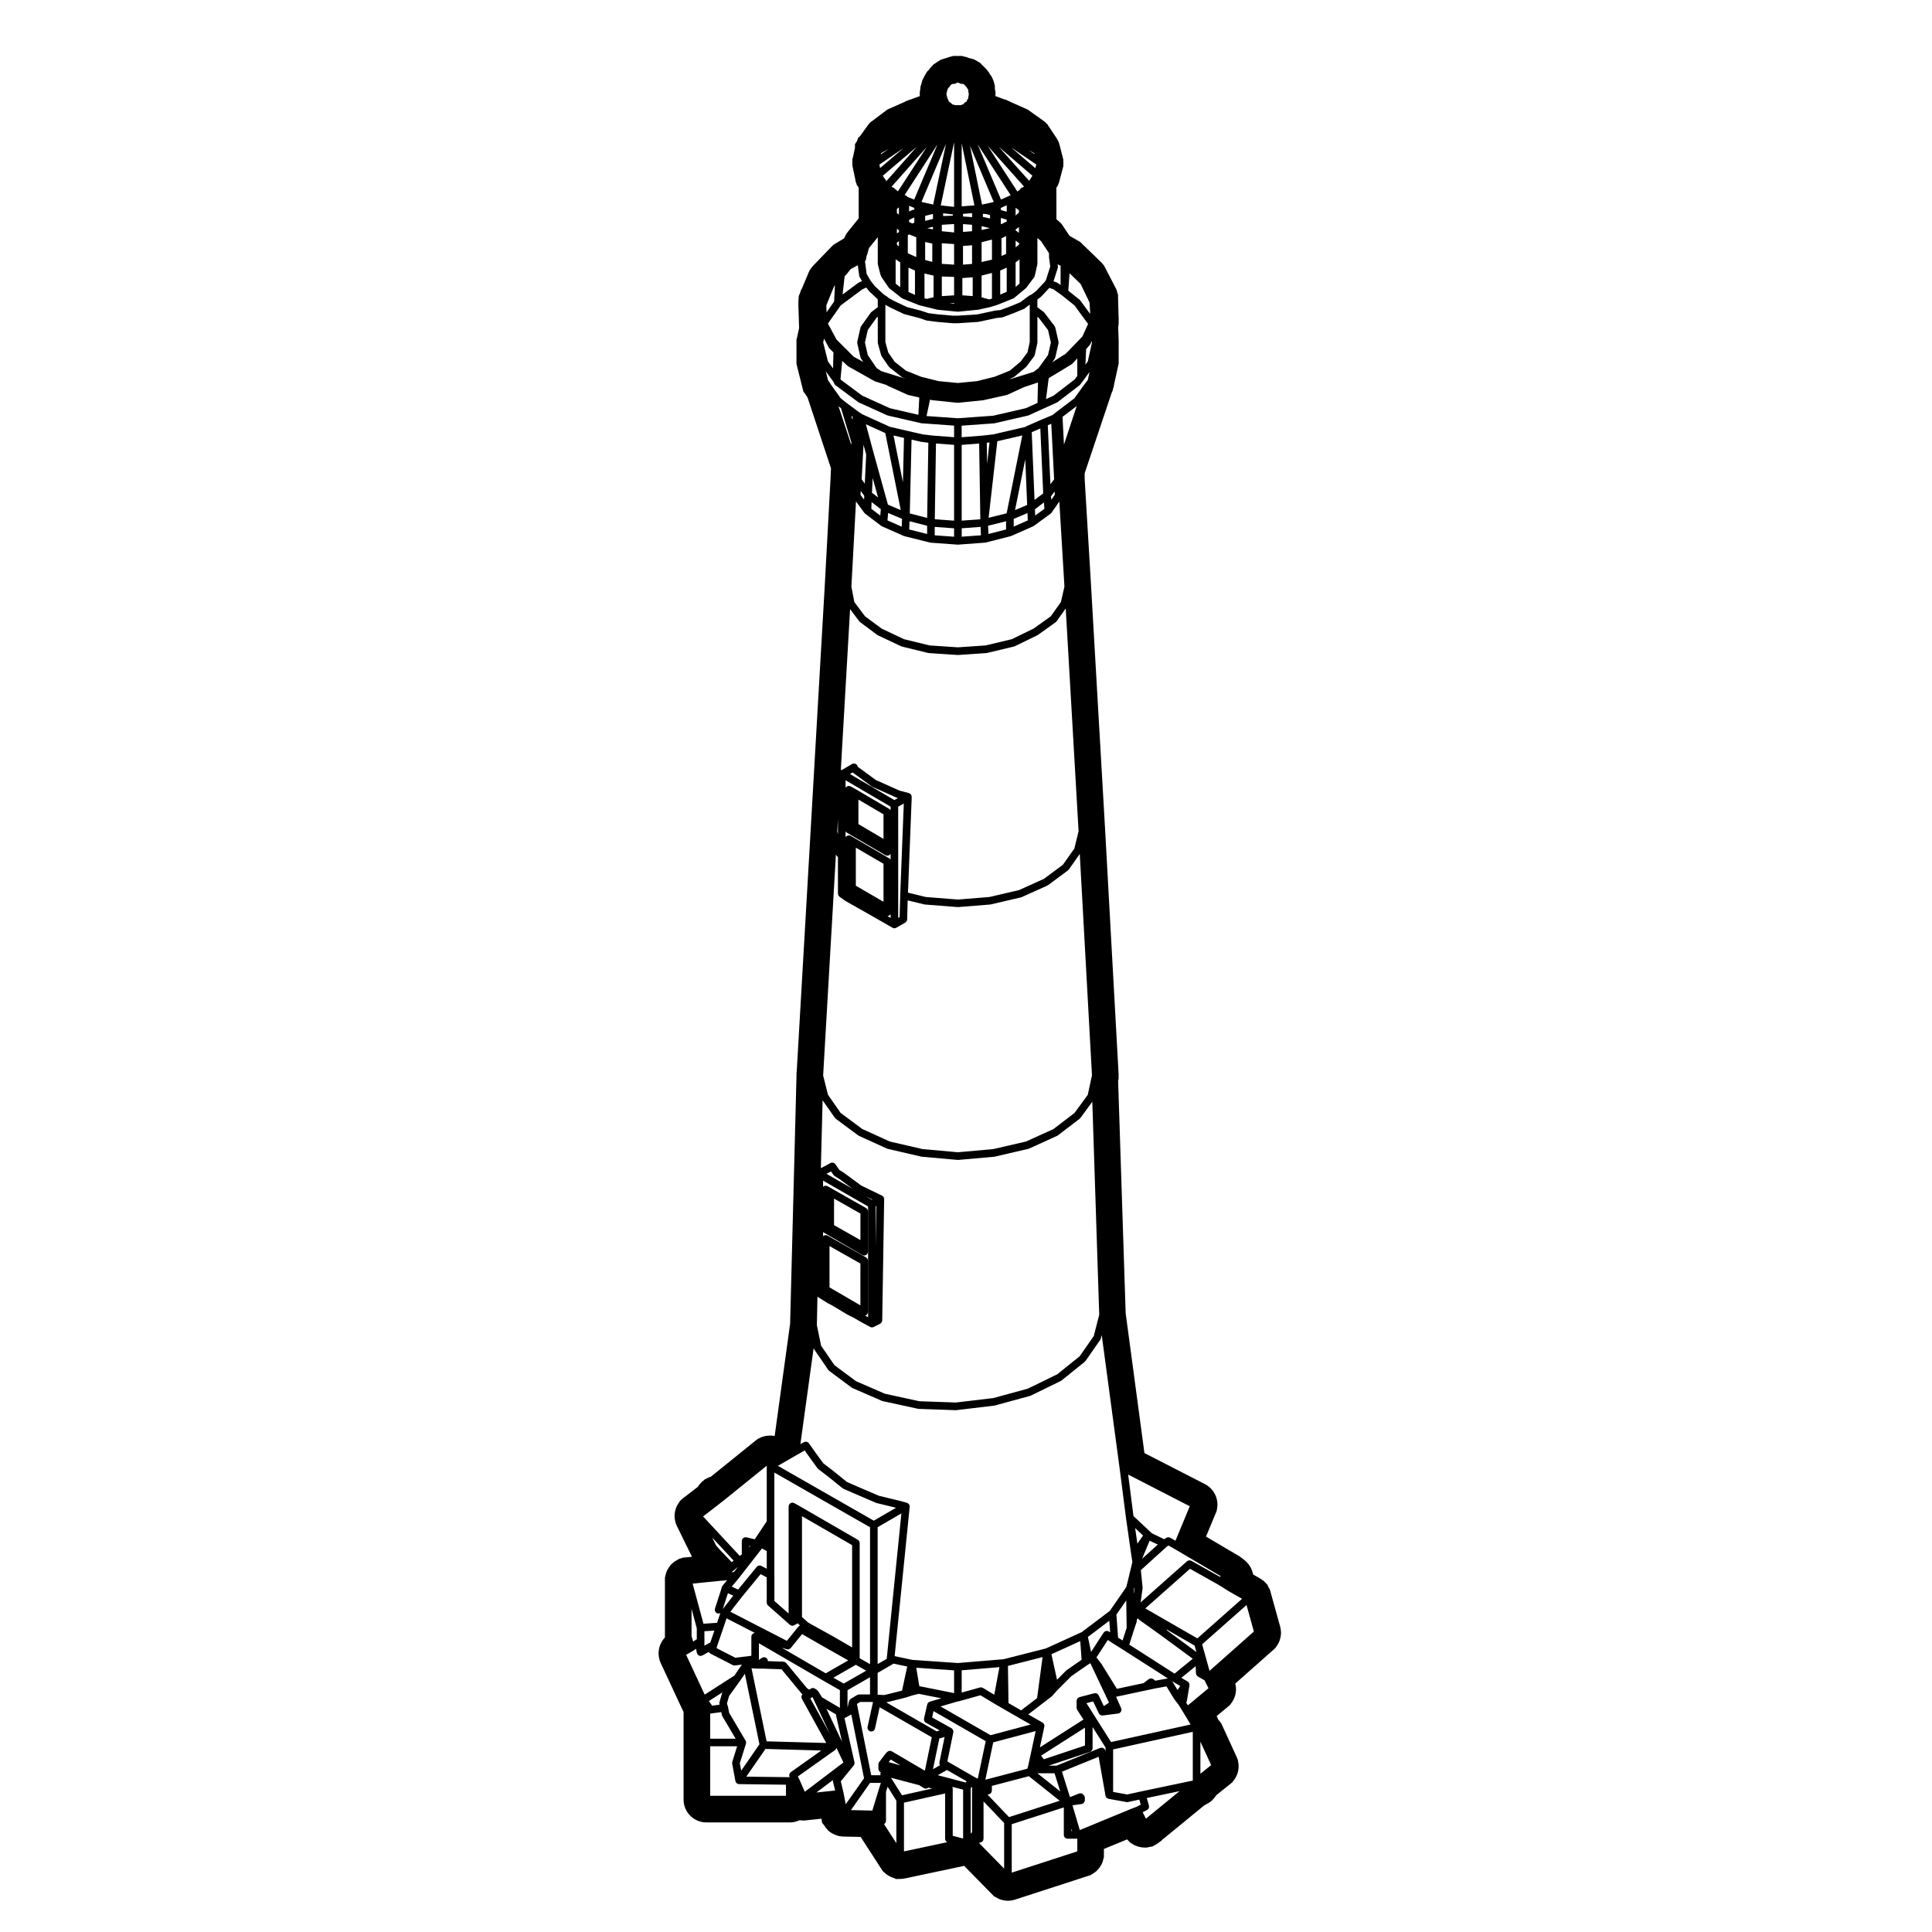 <?xml version="1.0" encoding="UTF-8"?>
<!-- Uploaded to: ICON Repo, www.svgrepo.com, Generator: ICON Repo Mixer Tools -->
<svg fill="#000000" width="800px" height="800px" version="1.1" viewBox="144 144 512 512" xmlns="http://www.w3.org/2000/svg">
 <path d="m319.1 584.73 5.769 12.383 0.031 0.066 0.031 0.059 0.223 0.453v23.223c0 3.332 2.715 6.047 6.047 6.047h22.105c0.934 0 1.812-0.211 2.606-0.59 0.316 0.051 0.641 0.082 0.969 0.082h0.262l0.371-0.035 4.172-0.438 0.176 1.102 0.484 0.551c0.117 0.207 0.266 0.438 0.441 0.672 0.156 0.203 0.301 0.371 0.449 0.523l0.246 0.309 0.559 0.414 0.09 0.066 0.09 0.059c0.273 0.18 0.555 0.332 0.848 0.457 0.789 0.371 1.582 0.555 2.41 0.574l4.606 0.102 5.406 8.363 0.035 0.059 0.039 0.055 0.473 0.695 0.344 0.258c0.059 0.059 0.121 0.117 0.191 0.176l0.328 0.297 0.262 0.156 0.059 0.039c0.168 0.117 0.43 0.289 0.766 0.441 0.301 0.152 0.629 0.277 0.969 0.367l0.488 0.242 1.203-0.02c0.441-0.012 0.855-0.059 1.258-0.152l15.562-3.301c0.02 0 0.039 0.004 0.059 0.004l7.273 7.418 0.629 0.641 0.441 0.211c0.215 0.141 0.527 0.328 0.926 0.5 0.734 0.309 1.516 0.465 2.316 0.465 0.629 0 1.254-0.102 1.855-0.297l19.406-6.293 0.691-0.227 0.371-0.25c0.105-0.059 0.195-0.117 0.277-0.172 0.227-0.137 0.543-0.348 0.887-0.664 0.414-0.387 0.656-0.711 0.801-0.922 0.109-0.145 0.352-0.488 0.574-0.953l0.215-0.473 0.145-0.562c0.02-0.09 0.039-0.176 0.066-0.277l0.141-0.449 0.004-0.801v-1.391l6.133-2.527 0.379 0.371 0.488 0.492 0.387 0.227 0.059 0.047 0.195 0.117 0.328 0.215 0.398 0.168c0.77 0.336 1.582 0.516 2.414 0.516h0.637l0.309-0.082c0.188-0.031 0.371-0.07 0.559-0.117l0.523-0.066 0.816-0.449c0.059-0.035 0.117-0.07 0.176-0.102l0.051-0.02 0.082-0.059c0.051-0.035 0.105-0.07 0.156-0.105 0.156-0.102 0.309-0.203 0.449-0.312l0.074-0.059 0.66-0.457 0.074-0.141 11.301-9.254 0.051-0.012 0.414-0.238c0.172-0.082 0.312-0.152 0.422-0.215 0.215-0.121 0.586-0.344 0.988-0.695 0.371-0.324 0.629-0.637 0.789-0.84 0.109-0.141 0.277-0.352 0.438-0.629l3.691-2.953 0.57-0.465 0.281-0.395c0.098-0.109 0.18-0.238 0.277-0.359l0.047-0.059 0.039-0.059c0.145-0.223 0.336-0.523 0.523-0.926 0.188-0.418 0.297-0.82 0.359-1.082 0.066-0.281 0.141-0.66 0.16-1.148 0.016-0.441-0.02-0.789-0.059-1.047-0.031-0.207-0.066-0.398-0.105-0.57l-0.066-0.398-0.266-0.637-3.789-8.273-0.145-0.316-0.07-0.176-0.035-0.051-0.047-0.098-0.188-0.227-0.059-0.074-0.137-0.262-0.297-0.301-0.125-0.156-0.012-0.02-0.102-0.211-0.059-0.227-0.277-0.484 2.973-2.469 0.551-0.453 0.277-0.395c0.121-0.156 0.238-0.312 0.344-0.48 0.125-0.188 0.352-0.551 0.559-1.047 0.105-0.262 0.227-0.629 0.312-1.031 0.086-0.387 0.121-0.754 0.133-1.129 0.012-0.504-0.051-0.898-0.09-1.148-0.035-0.172-0.07-0.328-0.105-0.484l10.082-8.926 0.52-0.457 0.273-0.414c0.168-0.211 0.367-0.504 0.562-0.871 0.223-0.434 0.344-0.82 0.422-1.098 0.074-0.227 0.191-0.66 0.238-1.211 0.035-0.363 0.016-0.734-0.02-1.02-0.02-0.367-0.082-0.719-0.176-1.066l-2.508-9.02v-0.016l-0.055-0.188-0.195-0.699-0.242-0.383c-0.047-0.098-0.102-0.203-0.168-0.312l-0.227-0.523-0.586-0.574-0.359-0.398-0.309-0.195c-0.195-0.16-0.484-0.367-0.828-0.555l-1.715-0.984c-0.016-0.074-0.031-0.145-0.047-0.227-0.086-0.434-0.238-0.828-0.336-1.074-0.051-0.121-0.207-0.523-0.504-0.973-0.23-0.352-0.457-0.621-0.641-0.812-0.242-0.273-0.504-0.52-0.785-0.734l-0.18-0.137-0.086-0.102-0.293-0.203c-0.074-0.059-0.145-0.121-0.227-0.176-0.203-0.16-0.406-0.312-0.625-0.438l-8.746-5.16 2.574-6.191 0.262-0.629 0.07-0.508c0.055-0.242 0.117-0.605 0.121-1.047 0.016-0.422-0.039-0.82-0.086-1.102-0.047-0.277-0.117-0.66-0.289-1.117-0.156-0.438-0.359-0.789-0.508-1.027-0.141-0.242-0.352-0.57-0.676-0.926-0.293-0.324-0.562-0.555-0.785-0.719-0.281-0.238-0.574-0.434-0.898-0.598l-16.105-8.266-4.973-37.039-2-61.609 0.133-0.539-0.012-0.395c0.02-0.227 0.023-0.441 0.016-0.672l-3.578-64.824-3.734-64.801-1.691-28.234v-1.543l7.246-21.594 0.125-0.156 0.203-0.836 0.168-0.5 0.012-0.262 1.113-5.082 0.086-0.383 0.047-0.16v-0.051l0.02-0.07-0.012-0.246 0.004-0.383v-5.766l-0.023-0.074-0.105-3.168c0.086-0.398 0.125-0.801 0.125-1.203v-1.527l-0.02-0.074-0.145-4.969v-0.852l-0.211-0.551c0-0.02-0.012-0.035-0.012-0.051-0.012-0.023-0.016-0.055-0.02-0.082l-0.086-0.434-0.316-0.648-2.762-5.332-0.312-0.609-0.301-0.328c-0.168-0.223-0.344-0.43-0.543-0.621l-4.934-4.769-0.492-0.48-0.02-0.016-0.031-0.031-0.695-0.402-2.121-1.211-1.762-2.644-0.379-0.562-0.273-0.242c-0.117-0.125-0.238-0.246-0.363-0.359l-0.695-0.605-0.008-5.75v-2.594l0.004-0.012 0.125-0.191 0.137-0.145 0.059-0.152 0.07-0.105 0.125-0.379 0.102-0.25 0.117-0.289 0.074-0.297 0.852-3.231 0.168-0.629 0.004-0.379c0.02-0.211 0.02-0.387 0.02-0.523 0-0.141 0-0.332-0.02-0.555v-0.238l-0.055-0.25-0.004-0.02-0.016-0.051-0.051-0.238-0.02-0.102-0.031-0.102-0.824-3.227-0.051-0.168-0.059-0.168-0.172-0.52-0.109-0.18c-0.117-0.277-0.262-0.527-0.43-0.781l-2.031-3.055-0.398-0.59-0.293-0.246-0.195-0.258-0.598-0.441-3.602-2.578-0.207-0.145-0.152-0.125-0.074-0.035-0.125-0.098-0.297-0.105-0.137-0.07-4.168-1.852-0.105-0.082-0.43-0.168-0.551-0.273-0.258-0.035-2.562-0.957c0.012-0.16 0.012-0.312 0.012-0.438l0.031-0.414-0.117-0.754-0.062-0.312v-0.809l-0.129-0.449c-0.051-0.25-0.117-0.52-0.207-0.781s-0.191-0.504-0.289-0.691l-0.16-0.406-0.438-0.605-0.168-0.223-0.203-0.418-0.297-0.348c-0.172-0.242-0.359-0.465-0.562-0.672l-1.52-1.52-0.414-0.227c-0.156-0.105-0.301-0.191-0.414-0.258-0.086-0.051-0.215-0.121-0.395-0.207l-0.312-0.176-0.645-0.188-0.805-0.207h-0.035l-0.422-0.211-0.469-0.082c-0.051-0.016-0.102-0.031-0.145-0.039-0.059-0.016-0.125-0.031-0.195-0.047l-0.438-0.137-0.785-0.004h-1.586l-0.445 0.129c-0.188 0.039-0.379 0.09-0.574 0.145-0.176 0.055-0.336 0.109-0.5 0.176l-0.207 0.066c-0.156 0.035-0.324 0.086-0.5 0.141l-0.508 0.168-0.66 0.227-0.285 0.199c-0.16 0.086-0.316 0.176-0.469 0.281l-0.527 0.348-0.559 0.379-0.309 0.344c-0.215 0.203-0.414 0.418-0.59 0.656l-0.277 0.367-0.055 0.055-0.484 0.492-0.195 0.348c-0.152 0.207-0.281 0.422-0.398 0.656l-0.352 0.695-0.324 0.637-0.051 0.25-0.109 0.422-0.012 0.039-0.039 0.066-0.07 0.348-0.188 0.469v0.441l-0.023 0.117v0.012l-0.055 0.266c-0.105 0.473-0.117 0.926-0.102 1.277 0 0.117 0 0.266 0.012 0.43l-2.586 0.945-0.141 0.02-0.406 0.176-0.598 0.203-0.188 0.145-4.09 1.812-0.414 0.188-0.145 0.062-0.031 0.023-0.059 0.027-0.188 0.152-0.359 0.266-3.375 2.539-0.578 0.434-0.102 0.133-0.141 0.105-0.469 0.641-1.953 2.707-0.555 0.551-0.258 0.77-0.551 0.848v0.961l-0.52 2.469-0.168 0.492v0.594c-0.016 0.266-0.012 0.488 0 0.66v0.121 0.359l0.113 0.516 0.051 0.266 0.012 0.031 0.613 2.934 0.074 0.523 0.137 0.277 0.176 0.609 0.25 0.297c0.07 0.133 0.145 0.262 0.23 0.387l0.023 0.039v8.117c-0.012 0.012-0.02 0.023-0.031 0.039l-2.875 3.562c-0.348 0.434-0.57 0.836-0.715 1.148-0.07 0.141-0.16 0.328-0.246 0.555l-2.211 1.324-0.586 0.348-0.258 0.266c-0.117 0.102-0.23 0.203-0.336 0.312l-4.801 4.984c-0.293 0.301-0.508 0.59-0.656 0.82l-0.242 0.312-0.328 0.707-0.062 0.164-1.777 4.231-0.121 0.117-0.324 0.941-0.328 0.785v0.492c-0.039 0.246-0.082 0.559-0.082 0.918v1.559l0.02 0.07 0.152 5.023 0.012 0.398-0.539 2.484-0.172 0.68 0.02 0.316-0.004 0.359v5.633l0.012 0.023v0.016l0.18 0.754 1.355 5.41 0.309 1.23 0.379 0.414c0.039 0.07 0.082 0.137 0.125 0.207l0.578 0.875 6.207 18.758-0.121 2.797-1.531 28.336-3.734 64.766-3.699 64.043-0.051 0.137v0.855l-1.691 65.742-4.098 29.789c-0.211-0.051-0.465-0.098-0.746-0.117l-0.211-0.016h-0.242c-0.227 0-0.453 0.012-0.68 0.039-0.211 0.016-0.641 0.066-1.152 0.223-0.406 0.125-0.734 0.281-0.984 0.414l-0.434 0.191-0.637 0.492-11.891 9.598-0.23 0.016-0.684 0.336-0.629 0.312-0.383 0.336c-0.203 0.152-0.457 0.367-0.727 0.656-0.344 0.371-0.57 0.719-0.711 0.957l-3.523 2.719-0.137 0.07-0.332 0.297-0.414 0.316-0.105 0.141-0.258 0.23-0.262 0.441c-0.02 0.031-0.035 0.055-0.055 0.082-0.141 0.203-0.281 0.418-0.402 0.648l-0.152 0.289-0.152 0.383c-0.086 0.211-0.172 0.516-0.238 0.816-0.055 0.227-0.105 0.527-0.133 0.855l-0.016 0.191v0.281c0 0.312 0.031 0.637 0.086 0.945 0.031 0.23 0.098 0.523 0.188 0.82l0.059 0.195 0.023 0.07c0.074 0.227 0.168 0.441 0.273 0.648l3.981 8.117-1.719 0.172-0.012 0.004h-0.266l-0.172 0.039-0.277 0.031-0.293 0.117-0.637 0.168-0.348 0.207-0.016 0.012-0.125 0.066c-0.211 0.105-0.406 0.227-0.598 0.352-0.246 0.16-0.469 0.332-0.684 0.523l-0.242 0.215-0.172 0.188c-0.191 0.211-0.363 0.422-0.52 0.656-0.172 0.25-0.293 0.457-0.402 0.66l-0.152 0.289-0.172 0.453c-0.07 0.172-0.145 0.449-0.207 0.727-0.012 0.055-0.02 0.105-0.031 0.152l-0.121 0.414-0.004 0.75v15.191c-0.105 0.109-0.215 0.23-0.328 0.367-0.344 0.43-0.527 0.762-0.641 0.984-0.109 0.195-0.293 0.555-0.441 1.039-0.145 0.465-0.203 0.867-0.227 1.133-0.031 0.281-0.07 0.695-0.02 1.203 0.035 0.379 0.102 0.691 0.16 0.926 0.086 0.387 0.211 0.766 0.379 1.117zm12.898 10.254c-0.012-0.02-0.012-0.035-0.023-0.051l-0.117-0.141 3.617-2.316c-0.023 0.035-0.031 0.074-0.051 0.109-0.023 0.055-0.066 0.105-0.086 0.168l-0.68 2.383c-0.004 0.023 0 0.051-0.004 0.074-0.016 0.07-0.016 0.133-0.016 0.203 0 0.07 0 0.133 0.016 0.203 0.004 0.023 0 0.051 0.004 0.074l0.02 0.074-1.965 0.266-0.676-1.008c-0.012-0.02-0.027-0.023-0.039-0.039zm13.93-40.621 1.27 0.684v4.691l-1.406-0.746c-0.035-0.016-0.07-0.016-0.105-0.031-0.059-0.023-0.117-0.047-0.18-0.055-0.07-0.016-0.137-0.02-0.207-0.02-0.059 0-0.117 0.012-0.172 0.02-0.07 0.012-0.133 0.031-0.195 0.059-0.055 0.02-0.105 0.051-0.156 0.086-0.059 0.035-0.109 0.082-0.16 0.133-0.023 0.02-0.055 0.035-0.074 0.059l-4.941 6.016-1.676-0.797 1.871-2.238c0.004-0.004 0.004-0.016 0.012-0.02 0-0.004 0.012-0.004 0.012-0.012zm-3.348-0.277v-0.418l0.242 0.055zm-4.078 6.519-0.621 0.051 0.609-0.52 1.078-0.902zm-0.59-2.617-3.074-3.219-1.09-1.238-1.012-2.07 5.68 6.109zm0.398 8.883-2.762 3.551 1.359-4.211zm-2.59 8.465s0-0.004 0.004-0.012l0.82-2.449 7.508 3.863c-0.004 0.004-0.012 0.004-0.016 0.004-0.039 0.004-0.082 0.004-0.117 0.012-0.039 0.012-0.082 0.023-0.117 0.039-0.051 0.016-0.098 0.035-0.141 0.059-0.035 0.02-0.07 0.035-0.102 0.055-0.031 0.023-0.059 0.051-0.09 0.074-0.035 0.031-0.07 0.066-0.102 0.105-0.031 0.035-0.059 0.066-0.086 0.105-0.012 0.016-0.023 0.023-0.035 0.039-0.012 0.02-0.012 0.039-0.02 0.059-0.02 0.047-0.035 0.09-0.051 0.137-0.012 0.031-0.031 0.051-0.035 0.082v0.051c-0.004 0.047-0.012 0.086-0.012 0.121 0 0.02-0.012 0.039-0.012 0.059v5.059l-4.246 0.527-4.969-2.551 0.133-0.539zm31.871 14.832-2.734-1.562 5.965-3.426 2.731 1.566zm6.977-1.684v4.559h-2.898c-0.02 0-0.035 0.012-0.055 0.012-0.074 0.012-0.145 0.023-0.215 0.051-0.059 0.016-0.117 0.031-0.176 0.059-0.02 0.012-0.047 0.012-0.066 0.023l-1.703 1.02c-0.004 0.004-0.012 0.012-0.016 0.012 0 0.004 0 0.012-0.004 0.012h-0.004c-0.059 0.039-0.105 0.098-0.152 0.141-0.047 0.047-0.098 0.082-0.133 0.133-0.035 0.051-0.051 0.105-0.074 0.156-0.023 0.059-0.066 0.109-0.082 0.176v0.012l-0.387 1.672v-4.606zm-11.551 8.355 2.562 1.512v0.039c-0.012 0.102-0.016 0.195 0.004 0.297v0.012l1.562 6.887zm0.898 6.629-5.168-9.371 0.328-0.188c0.031-0.02 0.051-0.051 0.082-0.074 0.016-0.012 0.035-0.004 0.051-0.016l0.109-0.09zm5.894-22.895-4.949-2.867c-0.004-0.004-0.012 0-0.012-0.004l-0.008-0.008v-0.004l-6.41-3.543-0.453-0.297c-0.016-0.02-0.023-0.047-0.039-0.066-0.004-0.004-0.016-0.004-0.02-0.016-0.004-0.004-0.004-0.016-0.016-0.02l-1.367-1.23v-26.711l13.285 7.672 0.004 27.094zm-13.223-3.547 0.195 0.145c0.012 0.012 0.031 0.012 0.047 0.02 0.02 0.016 0.035 0.039 0.059 0.051l6.805 3.906c0 0.004 0.004 0.004 0.012 0.004 0.012 0.004 0.016 0.012 0.023 0.016l0.004 0.004 0.324 0.168 4.731 2.684-5.961 3.422-11.613-6.758 1.293 0.379c0.098 0.031 0.191 0.039 0.281 0.047 0.168 0 0.324-0.055 0.473-0.133 0.031-0.016 0.055-0.031 0.082-0.051 0.035-0.023 0.059-0.059 0.098-0.09 0.047-0.039 0.098-0.059 0.133-0.105zm5.734 12.449 0.004 0.004h0.004l4.254 2.43v4.691l-4.734-2.793-1.055-1.656c0-0.004-0.004-0.004-0.004-0.004-0.023-0.039-0.066-0.07-0.102-0.105-0.039-0.047-0.082-0.098-0.133-0.133-0.02-0.016-0.031-0.039-0.051-0.051-0.004 0-0.004-0.004-0.004-0.012l-0.52-0.344c-0.012-0.004-0.023-0.004-0.039-0.016-0.059-0.035-0.125-0.055-0.195-0.082-0.059-0.023-0.117-0.051-0.176-0.055-0.059-0.012-0.117 0-0.176 0-0.07 0-0.141 0-0.211 0.016-0.055 0.016-0.102 0.039-0.152 0.066-0.07 0.031-0.141 0.059-0.207 0.105-0.012 0.012-0.023 0.012-0.039 0.02l-0.293 0.23-0.613-0.383-5.512-6.672c-0.004-0.012-0.016-0.016-0.023-0.02-0.051-0.059-0.105-0.098-0.168-0.137-0.051-0.035-0.09-0.082-0.141-0.105-0.051-0.023-0.105-0.035-0.16-0.051-0.074-0.02-0.145-0.047-0.215-0.051-0.012-0.004-0.02-0.012-0.031-0.012l-4.125-0.137v-0.039c0-0.031-0.016-0.059-0.02-0.09-0.004-0.07-0.02-0.133-0.039-0.203-0.02-0.066-0.047-0.121-0.074-0.18-0.016-0.031-0.016-0.059-0.035-0.086-0.016-0.031-0.047-0.047-0.07-0.07-0.039-0.055-0.09-0.102-0.141-0.141-0.051-0.047-0.105-0.082-0.16-0.109-0.055-0.023-0.105-0.051-0.168-0.07-0.07-0.02-0.137-0.035-0.211-0.039-0.031-0.004-0.055-0.02-0.09-0.02-0.031 0-0.055 0.016-0.086 0.02-0.07 0.004-0.137 0.02-0.207 0.039-0.066 0.02-0.121 0.047-0.18 0.082-0.023 0.012-0.059 0.016-0.086 0.031l-0.848 0.562c0.012-0.035 0-0.074 0.004-0.105 0.004-0.047 0.031-0.086 0.031-0.133v-4.191l0.523 0.309zm-15.855-3.258 4.648 0.156 5.324 6.445c0.031 0.039 0.07 0.051 0.105 0.082 0.047 0.047 0.074 0.098 0.125 0.125-0.023 0.02-0.055 0.039-0.074 0.07-0.047 0.055-0.066 0.117-0.098 0.18-0.023 0.055-0.059 0.105-0.082 0.16-0.02 0.066-0.016 0.137-0.016 0.207-0.004 0.059-0.02 0.117-0.012 0.176 0.004 0.074 0.047 0.145 0.07 0.227 0.02 0.051 0.02 0.102 0.051 0.145l0.004 0.012v0.004l6.453 11.703-15.805-0.438-4-19.363 1.758 0.102h0.055 1.492zm-1.199 20.027-4.84 7.008-0.363-1.961 1.629-5.203v-0.031c0.016-0.051 0.012-0.102 0.02-0.152 0.004-0.039 0.023-0.074 0.023-0.117 0-0.016-0.012-0.031-0.012-0.047v-0.074c-0.004-0.051-0.031-0.098-0.047-0.141-0.016-0.059-0.023-0.109-0.051-0.168-0.012-0.02-0.02-0.039-0.031-0.059-0.004-0.012-0.004-0.02-0.012-0.023l-4.332-7.336-0.309-1.531c-0.004-0.016-0.016-0.023-0.016-0.035-0.004-0.016 0-0.031-0.004-0.047l-0.262-0.918 0.555-1.941 2.957-4.102c0-0.004 0-0.004 0.004-0.012 0.004-0.004 0.004-0.012 0.012-0.016l1.211-1.773zm-6.309-1.473h-6.75v-6.66h0.012s0 0.004 0.004 0.004c0.047 0 0.09-0.004 0.133-0.012l2.801-0.379 0.152 0.77c0.004 0.016 0.02 0.023 0.023 0.047 0.02 0.09 0.039 0.188 0.098 0.273zm13.336 15.133h-20.086v-13.121h7.144l-1.289 4.133c-0.004 0.016 0 0.031-0.004 0.039-0.016 0.066-0.016 0.125-0.02 0.195-0.004 0.07-0.012 0.137 0 0.207 0 0.016-0.004 0.031 0 0.039l0.848 4.586c0.004 0.039 0.031 0.07 0.039 0.105 0.016 0.066 0.039 0.117 0.066 0.172 0.031 0.059 0.066 0.105 0.105 0.16 0.035 0.051 0.074 0.098 0.121 0.133 0.016 0.016 0.031 0.023 0.047 0.039 0.016 0.012 0.023 0.031 0.039 0.039 0.016 0.016 0.039 0.012 0.059 0.02 0.145 0.098 0.312 0.156 0.5 0.16l12.434 0.156zm1.195-6.18c-0.051 0.047-0.102 0.098-0.137 0.145-0.035 0.051-0.066 0.105-0.098 0.168-0.023 0.055-0.051 0.109-0.066 0.176s-0.02 0.121-0.023 0.191c0 0.059 0 0.121 0.004 0.188 0.012 0.07 0.031 0.125 0.051 0.191 0.016 0.039 0.016 0.086 0.035 0.121l0.035 0.07-11.512-0.145 5.078-7.344 14.801 0.414-8.086 5.738c-0.031 0.02-0.055 0.059-0.082 0.086zm3.793 5.113-1.359-3.09c0-0.012-0.012-0.012-0.016-0.02-0.004-0.012 0-0.016-0.004-0.02l-0.457-0.926 9.84-6.988c0.02-0.016 0.031-0.039 0.051-0.055 0.039-0.035 0.074-0.066 0.105-0.105 0.031-0.031 0.055-0.059 0.082-0.098 0.02-0.035 0.039-0.07 0.059-0.105 0.02-0.039 0.039-0.082 0.055-0.121 0.016-0.039 0.031-0.082 0.039-0.121v-0.004l1.844 3.894zm3.086 0.188 4.359-3.293v0.051c-0.004 0.07-0.004 0.137 0.004 0.207 0.004 0.02 0 0.047 0.004 0.07l0.586 2.449zm7.191 0.168c0-0.004-0.004-0.016-0.004-0.02v-0.023l-0.734-3.082 3.426-4.207c0.012-0.016 0.016-0.035 0.023-0.051 0.016-0.02 0.035-0.039 0.047-0.059 0.023-0.047 0.035-0.09 0.055-0.137 0.023-0.055 0.051-0.105 0.059-0.16 0.004-0.02 0.016-0.039 0.02-0.066 0.004-0.039 0-0.09 0-0.133 0.004-0.066 0.004-0.125-0.004-0.191 0-0.02 0.004-0.039 0-0.059l-2.656-11.73c0.09-0.02 0.172-0.039 0.25-0.074 0.016-0.012 0.031-0.004 0.039-0.016l1.523-0.832 3.379 16.898-4.852 6.891zm9.27-0.789v0.012l-1.648 5.402-5.672-0.121 5.066-7.211h2.863zm0.168-7.457c-0.023 0.035-0.035 0.074-0.055 0.109-0.035 0.059-0.066 0.105-0.086 0.176-0.012 0.02-0.023 0.039-0.035 0.059v0.004c-0.012 0.051-0.004 0.098-0.012 0.141-0.004 0.039-0.023 0.082-0.023 0.117v1.188c0 0.414 0.25 0.77 0.613 0.926-0.016 0.039-0.02 0.082-0.031 0.117-0.02 0.059-0.035 0.117-0.047 0.176-0.012 0.066-0.012 0.125-0.004 0.195 0 0.066 0.012 0.125 0.031 0.191 0.004 0.035 0 0.07 0.016 0.105h-2.481l-3.785-18.895 0.855-0.516h2.926l0.48 0.02-1.441 6.578c-0.117 0.543 0.227 1.082 0.766 1.199 0.074 0.016 0.145 0.023 0.215 0.023 0.465 0 0.883-0.324 0.984-0.789l1.234-5.633 13.82 7.961-1.84 8.855-8.762-5.141c-0.023-0.016-0.051-0.016-0.074-0.023-0.059-0.031-0.121-0.051-0.188-0.066-0.066-0.02-0.133-0.031-0.195-0.035-0.059-0.004-0.117 0.004-0.176 0.012-0.07 0.012-0.137 0.02-0.203 0.047-0.055 0.02-0.105 0.051-0.16 0.082-0.059 0.031-0.117 0.07-0.168 0.109-0.02 0.016-0.051 0.023-0.07 0.047l-0.332 0.344c-0.016 0.016-0.02 0.035-0.031 0.051-0.012 0.02-0.031 0.023-0.039 0.039zm2.004-27.34-2.414 1.387v-36.273l6.293-3.652-3.883 38.512c0 0.004 0.004 0.016 0.004 0.027zm1.5 1.453c0.039-0.02 0.066-0.059 0.102-0.086 0.051-0.035 0.102-0.07 0.141-0.109l3.672 0.777-1.355 6.387-4.691 1.176-1.785-0.086v-5.793zm23.328 8.203 3.879 2.328c0.004 0.004 0.012 0 0.012 0.004 0 0 0 0.004 0.004 0.004l2.035 1.188h0.004l4.422 2.551v0.004h0.004l2.953 1.672-10.641 2.832-13.238-7.621 4.57-1.34h0.023c0.09 0 0.18-0.016 0.273-0.039zm-4.969-0.711v-5.906l10-0.836-1.367 7.309-3.008-1.809h-0.004c-0.086-0.051-0.18-0.082-0.277-0.102-0.035-0.012-0.066-0.031-0.105-0.035-0.016-0.004-0.035 0.004-0.055 0.004-0.117-0.012-0.23-0.012-0.344 0.023 0 0 0-0.004-0.004 0zm23.812 1.039c0.023-0.02 0.055-0.035 0.082-0.055v-0.004l1.508-1.672 3.664-3.668 4.316-2.992 0.719-0.43 4.938 10.449-1.371 0.918-1.367-2.863c-0.016-0.035-0.047-0.055-0.066-0.09-0.039-0.055-0.074-0.105-0.117-0.152-0.051-0.055-0.102-0.102-0.152-0.137-0.051-0.031-0.102-0.059-0.152-0.09-0.059-0.031-0.121-0.051-0.191-0.07-0.059-0.012-0.109-0.02-0.176-0.023-0.07-0.004-0.133 0-0.203 0.016-0.039 0-0.07-0.004-0.105 0.004l-3.922 1.023c-0.023 0.004-0.047 0.023-0.066 0.035-0.051 0.016-0.102 0.035-0.141 0.059-0.023 0.016-0.055 0.016-0.074 0.031-0.016 0.012-0.02 0.02-0.035 0.031-0.035 0.023-0.059 0.051-0.09 0.074-0.039 0.035-0.074 0.074-0.105 0.109-0.031 0.031-0.059 0.059-0.082 0.102-0.02 0.031-0.035 0.059-0.051 0.09-0.023 0.051-0.039 0.098-0.055 0.137-0.016 0.039-0.035 0.086-0.039 0.125-0.004 0.039-0.004 0.074-0.012 0.109 0 0.023-0.016 0.047-0.016 0.07v1.867c0 0.031 0.016 0.055 0.02 0.086 0.004 0.07 0.02 0.133 0.039 0.195 0.02 0.07 0.039 0.125 0.074 0.188 0.016 0.031 0.016 0.059 0.031 0.082l1.656 2.551-11.547 7.375 1.176-5.5c0.004-0.016 0-0.023 0-0.035 0.004-0.02 0.012-0.031 0.016-0.051 0.004-0.059-0.004-0.117-0.012-0.176-0.004-0.059 0-0.117-0.016-0.176v-0.035-0.004c-0.02-0.051-0.051-0.09-0.07-0.137-0.031-0.059-0.051-0.117-0.09-0.172-0.012-0.016-0.012-0.031-0.02-0.039-0.031-0.039-0.074-0.066-0.105-0.102-0.051-0.047-0.098-0.098-0.152-0.133-0.016-0.004-0.02-0.02-0.035-0.023 0 0 0-0.004-0.004-0.004l-3.777-2.141 3.891-2.988h0.004l2.211-1.703c0.043-0.016 0.051-0.043 0.074-0.062zm-0.027-11.203 7.637-3.481 0.359 4.949-3.949 2.742c-0.023 0.016-0.035 0.047-0.059 0.066-0.023 0.02-0.055 0.031-0.082 0.051l-2.43 2.434zm18.879-1.262 11.977 7.672c-0.016 0.004-0.031 0.004-0.047 0.012-0.004 0-0.012-0.004-0.016 0l-3.281 0.594-0.492-0.395c-0.023-0.016-0.051-0.02-0.074-0.035-0.059-0.039-0.117-0.07-0.18-0.102-0.059-0.02-0.109-0.047-0.176-0.059-0.066-0.012-0.125-0.012-0.191-0.012-0.066 0-0.121 0-0.188 0.012-0.066 0.012-0.121 0.035-0.188 0.059-0.059 0.023-0.117 0.051-0.172 0.09-0.023 0.016-0.055 0.02-0.082 0.035l-1.352 1.047-7.07 1.512-4.055-6.543c-0.012-0.016-0.023-0.023-0.035-0.035-0.012-0.016-0.012-0.035-0.023-0.051l-1.301-1.691 3.008-4.625 1.184 0.797h0.016c0.004 0.004 0.004 0.012 0.016 0.016zm-1.664-9.246 2.609-3.754 0.109 7.246-1.078 3.367-1.195-0.746zm4.691 3.941 0.676-2.023v-0.012c0.023-0.07 0.02-0.137 0.031-0.207 0.004-0.07 0.023-0.125 0.02-0.195v-0.004l-0.02-0.207c0.039-0.02 0.066-0.051 0.102-0.074 0.059-0.039 0.117-0.074 0.168-0.125 0.023-0.031 0.047-0.059 0.07-0.098 0.059 0.133 0.141 0.246 0.258 0.336 0.016 0.016 0.02 0.031 0.039 0.039 0.004 0.004 0.012 0.016 0.016 0.02l4.762 3.402h0.004l1.168 0.836v0.004l8.254 6.074-4.836 3.941-11.992-7.684zm-0.109-10.773 0.102-0.402 0.086 1.309-0.051 0.387zm0.977-11.957-0.59-4.125 2.098 1.961zm3.254-0.789 2.152 1.023-4.16 3.769zm-25.207 61.633 1.516 4.82-6.051-4.82zm-3.57-4.664 11.637-7.43v4.742l-10.898 3.641zm4.121 2.644h-2.102l10.949-3.652c0.016 0 0.02-0.016 0.035-0.02 0.07-0.023 0.121-0.066 0.18-0.105 0.055-0.035 0.105-0.059 0.152-0.105 0.047-0.039 0.074-0.102 0.109-0.145 0.035-0.055 0.082-0.105 0.105-0.16 0.023-0.055 0.035-0.109 0.047-0.168 0.02-0.074 0.039-0.137 0.047-0.211 0-0.016 0.012-0.023 0.012-0.039v-5.621l3.426 5.406v1.133l-0.039-0.238c-0.004-0.039-0.031-0.07-0.039-0.105-0.012-0.035-0.004-0.07-0.02-0.105-0.016-0.031-0.039-0.051-0.055-0.082-0.031-0.059-0.07-0.109-0.105-0.168-0.047-0.051-0.09-0.102-0.137-0.141-0.051-0.035-0.098-0.066-0.141-0.098-0.066-0.035-0.125-0.066-0.203-0.09-0.051-0.016-0.102-0.023-0.156-0.031-0.07-0.012-0.137-0.016-0.215-0.012-0.031 0-0.059-0.012-0.09-0.004-0.039 0.004-0.07 0.031-0.105 0.039-0.035 0.012-0.07 0.004-0.105 0.02zm7.902-16.562 1.773-0.465 1.512 3.164c0.012 0.02 0.031 0.023 0.039 0.047 0.016 0.023 0.016 0.059 0.035 0.086 0.035 0.051 0.09 0.074 0.125 0.117 0.039 0.039 0.07 0.074 0.109 0.105 0.035 0.031 0.059 0.059 0.102 0.086 0.152 0.086 0.316 0.137 0.492 0.141h0.004c0.047 0 0.086-0.004 0.125-0.012l4.082-0.52c0.055-0.004 0.102-0.035 0.145-0.051 0.047-0.016 0.09-0.012 0.133-0.023 0.016-0.012 0.023-0.023 0.047-0.035 0.023-0.016 0.055-0.023 0.086-0.047 0.012-0.004 0.016 0 0.02-0.012 0.035-0.02 0.055-0.055 0.086-0.082 0.047-0.035 0.086-0.07 0.117-0.105 0.02-0.02 0.039-0.047 0.055-0.07 0.031-0.039 0.051-0.086 0.07-0.125 0.023-0.047 0.051-0.09 0.07-0.133 0.012-0.031 0.02-0.055 0.023-0.086 0.012-0.051 0.012-0.102 0.016-0.145 0.004-0.055 0.012-0.105 0.012-0.156-0.004-0.02 0.004-0.039 0-0.059 0-0.012-0.012-0.02-0.012-0.031-0.004-0.051-0.031-0.09-0.039-0.137-0.016-0.039-0.012-0.074-0.031-0.105l-1.336-3.039 7.934-1.691h0.004l2.367-0.508 3.043-0.551 2.019 3.316c0.004 0 0.004 0 0.004 0.004 0.012 0.016 0.031 0.031 0.039 0.047 0.012 0.016 0.012 0.031 0.02 0.039l1.152 1.496 1.328 2.156 1.832 3.043-21.074 4.648zm22.723-5.816 0.137 0.098h0.02c0.004 0.004 0.012 0.016 0.016 0.02l1.965 1.152-0.719 1.055zm4.164 6.402-0.453-0.742 0.09-0.18c0.039-0.082 0.051-0.156 0.066-0.238 0.004-0.02 0.023-0.031 0.031-0.051l0.68-4.082v-0.02c0.004-0.055-0.004-0.105-0.004-0.168 0-0.066 0.004-0.125-0.012-0.191 0-0.012 0-0.02-0.004-0.035-0.016-0.051-0.047-0.098-0.066-0.141-0.023-0.059-0.047-0.117-0.082-0.176-0.012-0.012-0.012-0.02-0.02-0.031-0.023-0.031-0.066-0.059-0.098-0.09-0.016-0.016-0.035-0.031-0.051-0.047-0.035-0.035-0.059-0.074-0.102-0.105-0.004-0.004-0.016-0.004-0.016-0.004-0.012-0.012-0.023-0.016-0.035-0.023-0.004 0-0.004-0.004-0.012-0.012l-1.648-0.961 3.789-3.09 0.09 1.91c0 0.039 0.02 0.07 0.02 0.105 0.012 0.066 0.023 0.125 0.051 0.191 0.02 0.059 0.051 0.117 0.086 0.176 0.035 0.051 0.066 0.098 0.105 0.137 0.051 0.059 0.105 0.105 0.16 0.145 0.023 0.02 0.047 0.051 0.082 0.07l1.777 1.031 1.031 2.082zm-5.453-19.809c-0.016-0.035-0.039-0.059-0.059-0.09-0.031-0.055-0.059-0.105-0.105-0.156-0.039-0.055-0.102-0.098-0.152-0.137-0.004 0-0.004-0.004-0.012-0.012l7.562 4.359 0.48 1.715zm-15.488 0.246h-0.012v-0.004c-0.051-0.023-0.102-0.035-0.141-0.055-0.074-0.035-0.152-0.082-0.23-0.09-0.039-0.012-0.086 0-0.125 0-0.086-0.004-0.168-0.016-0.258 0-0.051 0.012-0.09 0.047-0.137 0.059-0.074 0.031-0.145 0.051-0.215 0.098-0.047 0.031-0.082 0.082-0.117 0.109-0.055 0.055-0.117 0.102-0.156 0.168-0.004 0-0.004 0-0.004 0.004 0 0-0.004 0-0.004 0.004l-3.32 5.113-0.836-3.977 5.664-4.289 0.227 3.066zm-19.023 17.637-4.238 3.25-3.344-1.926-0.141-9.855 9.176-2.332zm-0.383 8.742-1.184 5.535v0.004l-0.836 3.844-0.156 0.473c-0.016 0.039-0.004 0.082-0.016 0.117l-10.656 2.793-0.484 0.117 2.086-9.891zm-21.613-10.066-9.164-1.832c-0.004 0-0.012 0.004-0.016 0-0.012 0-0.02 0-0.031-0.004l-0.82-4.887 10.031 0.695zm-9.809 0.297 0.469-0.105 5.961 1.188-3.039 0.883c-0.047 0.016-0.074 0.051-0.117 0.066-0.055 0.023-0.117 0.047-0.168 0.086-0.02 0.012-0.039 0.02-0.055 0.031-0.039 0.035-0.07 0.082-0.105 0.117-0.039 0.039-0.086 0.082-0.117 0.133-0.012 0.016-0.023 0.023-0.035 0.039v0.012c-0.023 0.047-0.035 0.102-0.051 0.145-0.016 0.039-0.047 0.074-0.055 0.121l-0.852 3.738v0.055c-0.012 0.074-0.004 0.137-0.004 0.211 0 0.059 0 0.117 0.016 0.176 0.016 0.07 0.047 0.121 0.07 0.18s0.047 0.117 0.086 0.168c0.035 0.055 0.082 0.098 0.125 0.137 0.051 0.051 0.098 0.098 0.156 0.133 0.016 0.012 0.023 0.031 0.047 0.039l3.668 2.047-0.832 0.238-13.316-7.668 5.266-1.32c0.012-0.004 0.016-0.016 0.031-0.016 0.012-0.004 0.023 0 0.039-0.012l1.508-0.492zm5.992 18.602c0.023 0.066 0.039 0.133 0.082 0.191 0 0.004 0.004 0.004 0.012 0.012l-1.875 1.062 1.688-8.137 1.391-0.395-1.367 6.699v0.004c-0.023 0.133-0.023 0.266 0 0.395 0.012 0.062 0.047 0.113 0.07 0.168zm-10.359 0.258-3.16-0.863 0.527-0.684zm-1.125 20.625-3.273-5.074c0.312-0.168 0.527-0.488 0.527-0.867v-7.668l0.43-1.367 2.316 3.707zm-1.426-17.352 7.473 1.969 1.223 0.77c0.02 0.012 0.039 0.004 0.059 0.016 0.086 0.047 0.172 0.098 0.273 0.109 0.07 0.02 0.137 0.02 0.207 0.023 0.004 0 0.004-0.004 0.004-0.004 0.203 0 0.387-0.082 0.555-0.195 0.035-0.02 0.07-0.039 0.102-0.07l1.023 0.246-8.004 1.789zm3.441 19.52v-12.914l10.902-2.434v12c0 0.023 0.016 0.047 0.016 0.07 0.004 0.074 0.02 0.137 0.039 0.207 0.016 0.059 0.031 0.109 0.059 0.172 0.031 0.059 0.07 0.105 0.105 0.156 0.039 0.055 0.074 0.102 0.121 0.141 0.051 0.047 0.105 0.074 0.156 0.105 0.031 0.016 0.055 0.047 0.086 0.055zm15.668-3.414-2.746-0.719v-12.484c0-0.031-0.016-0.051-0.016-0.082 0-0.039 0-0.082-0.004-0.109v-0.031c-0.004-0.031-0.031-0.055-0.035-0.086-0.016-0.051-0.035-0.102-0.059-0.145-0.004-0.016-0.004-0.031-0.016-0.039l2.883 0.75v12.945zm0.668-14.84-7.379-1.941 2.445-1.379 5.219 3.004zm1.707 13.152-0.359 0.395v-12.035l0.359-0.402zm0.629-14.613-6.727-3.875-0.434-0.293 1.566-7.664c0-0.016-0.004-0.023 0-0.039 0-0.016 0.012-0.031 0.012-0.047 0.004-0.059-0.004-0.117-0.012-0.176-0.004-0.059 0-0.117-0.016-0.176-0.004-0.012 0-0.023-0.004-0.039-0.004-0.02-0.02-0.035-0.031-0.059-0.012-0.023-0.023-0.051-0.039-0.082-0.031-0.059-0.051-0.117-0.086-0.168-0.012-0.016-0.016-0.031-0.023-0.047-0.031-0.039-0.07-0.059-0.105-0.098-0.051-0.051-0.098-0.098-0.156-0.133-0.016-0.004-0.02-0.02-0.035-0.031l-5.129-2.863 0.379-1.672 13.828 7.961-2.098 9.949zm7.875 24.273-6.656-6.781 0.508-0.172c0.012-0.004 0.02-0.016 0.035-0.02 0.066-0.023 0.121-0.066 0.18-0.105 0.051-0.035 0.105-0.059 0.152-0.105s0.074-0.098 0.117-0.145c0.035-0.055 0.082-0.105 0.105-0.16 0.023-0.051 0.031-0.105 0.047-0.168 0.016-0.07 0.039-0.137 0.039-0.211 0-0.016 0.012-0.023 0.012-0.039v-9.895l5.461 5.715zm-4.41-19.621 0.309-0.051c0.047-0.004 0.082-0.031 0.117-0.039 0.066-0.02 0.125-0.039 0.188-0.074 0.059-0.031 0.105-0.066 0.156-0.105 0.051-0.047 0.102-0.082 0.137-0.125 0.047-0.051 0.082-0.105 0.105-0.16 0.035-0.055 0.059-0.105 0.086-0.168 0.02-0.07 0.031-0.125 0.039-0.195 0.004-0.047 0.023-0.082 0.023-0.121v-1.258l9.805-2.57 8.172 6.508-13.43 4.332zm23.797 15.055-17.371 5.637v-12.836l13.801-4.453v7.281c0 0.555 0.453 1.008 1.008 1.008h2.551c0.004 0 0.012-0.004 0.016-0.004zm-1.551-5.375v-0.66l0.191 0.66zm17.113-6.371-1.301 0.488c-0.012 0-0.012 0.004-0.016 0.012-0.004 0-0.016 0-0.02 0.004l-13.551 5.594-0.016 0.004-1.93-6.555 2.418-0.348c0.047-0.012 0.086-0.035 0.121-0.047 0.07-0.02 0.125-0.035 0.188-0.066 0.059-0.035 0.105-0.07 0.16-0.109 0.051-0.039 0.098-0.074 0.133-0.121 0.051-0.051 0.082-0.105 0.109-0.168 0.035-0.051 0.059-0.105 0.086-0.16 0.02-0.066 0.031-0.133 0.039-0.203 0.004-0.047 0.023-0.082 0.023-0.121v-0.68c0-0.055-0.023-0.105-0.035-0.152-0.012-0.059 0-0.109-0.02-0.168 0-0.016-0.016-0.02-0.02-0.035-0.023-0.066-0.066-0.121-0.105-0.18-0.035-0.051-0.059-0.105-0.105-0.145-0.035-0.039-0.082-0.07-0.125-0.105-0.02-0.031-0.039-0.07-0.066-0.098-0.004-0.004-0.004-0.012-0.004-0.012-0.039-0.035-0.082-0.051-0.117-0.082-0.07-0.047-0.125-0.102-0.207-0.125-0.055-0.02-0.105-0.023-0.168-0.035-0.07-0.016-0.137-0.039-0.211-0.039-0.074 0-0.141 0.023-0.211 0.039-0.055 0.012-0.105 0.012-0.16 0.031l-2.394 0.957-2.117-6.75 9.715-3.945 1.824 10.332c0 0.012 0.012 0.012 0.012 0.02 0.012 0.039 0.023 0.082 0.039 0.117 0.02 0.059 0.047 0.109 0.082 0.168 0.031 0.059 0.059 0.105 0.105 0.16 0.035 0.039 0.066 0.074 0.105 0.105 0.02 0.016 0.031 0.023 0.051 0.039 0.051 0.035 0.09 0.066 0.141 0.09 0.059 0.035 0.121 0.055 0.188 0.074 0.035 0.012 0.066 0.035 0.105 0.039l4.762 0.855c0.059 0.012 0.117 0.012 0.176 0.016 0.074-0.004 0.141-0.012 0.215-0.023l2.984-0.648 0.371 1.352zm2.621 3.086-0.855-1.715 1.141-0.57c0.031-0.016 0.051-0.047 0.082-0.066 0.059-0.035 0.105-0.074 0.156-0.121s0.09-0.098 0.125-0.145c0.035-0.051 0.066-0.105 0.09-0.156 0.031-0.066 0.051-0.121 0.066-0.188s0.02-0.121 0.023-0.188c0-0.07-0.004-0.133-0.016-0.203-0.004-0.035 0-0.07-0.012-0.105l-0.559-2.023 8.68-1.82zm12.426-21.039v10.941l-13.652 2.863c-0.004 0-0.004 0.004-0.004 0.004l-3.723 0.812-3.734-0.672v-11.266l21.109-4.66v1.977zm2.016 9.125v-8.496l2.848 6.211zm12.223-44.707 1.949 7.023-11.75 10.414-1.961-7.027zm-4.746-3.688c0.012 0.004 0.016 0.016 0.02 0.02l3.543 2.019-11.84 10.488-13.801-7.945 11.848-10.5 7.512 4.223 2.699 1.691c0.012 0.004 0.02 0.004 0.02 0.004zm-2.086-3.957-0.215 0.18-7.566-4.246c-0.012-0.012-0.02-0.012-0.031-0.012-0.07-0.039-0.137-0.051-0.207-0.07-0.059-0.016-0.109-0.039-0.172-0.047-0.059-0.004-0.109 0.012-0.172 0.016-0.074 0.004-0.141 0.004-0.211 0.031-0.047 0.012-0.09 0.047-0.133 0.066-0.074 0.035-0.145 0.07-0.207 0.121-0.012 0.004-0.02 0.004-0.031 0.016l-12.281 10.883 0.348-2.516 0.168-1.188c0.004-0.039-0.012-0.082-0.012-0.117 0.004-0.039 0.016-0.082 0.016-0.117l-0.465-4.602 6.883-6.238 0.438-0.293 1.828 1.039v0.004zm-8.207-18.535-3.789 9.133-1.395-0.789c-0.039-0.023-0.09-0.023-0.133-0.047-0.07-0.031-0.133-0.059-0.211-0.07-0.059-0.012-0.117 0-0.188 0-0.066 0-0.125 0-0.195 0.016-0.066 0.016-0.121 0.051-0.18 0.074-0.051 0.023-0.105 0.031-0.145 0.066l-0.535 0.359-3.254-1.559-4.891-4.574-1.41-11.004zm-27.02-298.47-1.047 1.359c-0.004 0.004-0.004 0.012-0.004 0.016-0.012 0.004-0.016 0.012-0.02 0.016l-2.465 3.445-4.805 3.652s0 0.004-0.004 0.012c-0.004 0-0.016 0-0.016 0.004l-0.848 0.68c-0.016 0.012-0.02 0.023-0.031 0.039-0.016 0.012-0.031 0.016-0.047 0.023l-0.035 0.035-2.711 1.125c-0.004 0-0.004 0.004-0.012 0.004h-0.012l-4.254 1.867c-0.004 0-0.004 0.004-0.016 0.004-0.066 0.031-0.117 0.086-0.176 0.121-0.02 0.02-0.039 0.023-0.059 0.039l-8.52 1.977-2.82 0.324-5.531 0.43v-3.066l8.586-0.613c0.016 0 0.023-0.004 0.039-0.012 0.039-0.004 0.082-0.004 0.117-0.016l8.836-2.035c0.035-0.012 0.059-0.035 0.102-0.047 0.031-0.016 0.059-0.012 0.098-0.023l3.742-1.703 3.738-1.691c0.055-0.023 0.09-0.07 0.137-0.102 0.02-0.016 0.047-0.012 0.059-0.02l5.773-4.43c0.051-0.031 0.074-0.082 0.105-0.121 0.031-0.023 0.066-0.035 0.09-0.07l1.023-1.359v-0.004c0.004-0.004 0.012-0.004 0.012-0.012l1.43-1.977zm-46.691 110.42c0-0.031 0.004-0.059 0.004-0.09-0.004-0.047-0.023-0.082-0.039-0.121-0.016-0.066-0.035-0.117-0.059-0.176 0 0 0-0.004-0.004-0.004-0.012-0.02-0.012-0.051-0.02-0.07-0.02-0.035-0.051-0.059-0.074-0.09-0.035-0.051-0.074-0.102-0.121-0.141-0.02-0.02-0.035-0.047-0.059-0.066-0.031-0.023-0.07-0.035-0.105-0.055-0.051-0.035-0.105-0.059-0.16-0.086-0.031-0.012-0.055-0.031-0.09-0.039l-2.481-0.66-6.293-2.816-4.758-3.488-0.07-0.207c-0.012-0.035-0.035-0.059-0.051-0.09-0.016-0.035-0.016-0.07-0.035-0.105-0.016-0.031-0.047-0.047-0.066-0.074-0.039-0.055-0.086-0.105-0.133-0.145-0.047-0.047-0.098-0.086-0.152-0.109-0.055-0.039-0.109-0.066-0.172-0.09-0.059-0.02-0.117-0.035-0.176-0.047-0.066-0.016-0.133-0.016-0.195-0.016-0.066 0-0.125 0.012-0.195 0.031-0.031 0.004-0.066 0-0.098 0.012-0.035 0.012-0.059 0.039-0.09 0.051-0.031 0.02-0.066 0.02-0.102 0.039l-2.648 1.559h-0.07c-0.047 0-0.082 0.02-0.121 0.023-0.047 0.004-0.09 0-0.133 0.012l2.457-42.648 2.438 3.25c0.023 0.031 0.059 0.047 0.086 0.07 0.047 0.047 0.074 0.102 0.121 0.133l4.586 3.406c0.016 0.012 0.039 0.004 0.059 0.02 0.039 0.023 0.066 0.059 0.109 0.082l6.125 2.891c0.031 0.016 0.059 0.012 0.09 0.02 0.035 0.016 0.066 0.039 0.102 0.051l6.973 1.703c0.047 0.012 0.09 0.012 0.137 0.016 0.016 0.004 0.023 0.012 0.035 0.012l7.652 0.508c0.02 0.004 0.039 0.004 0.066 0.004 0.02 0 0.047 0 0.066-0.004l7.477-0.508c0.012 0 0.02-0.004 0.035-0.012 0.047-0.004 0.086-0.004 0.133-0.016l7.144-1.703c0.039-0.012 0.07-0.035 0.105-0.051 0.035-0.016 0.07-0.012 0.102-0.023l5.953-2.891c0.031-0.016 0.055-0.047 0.09-0.066 0.016-0.016 0.039-0.012 0.055-0.02l4.758-3.402c0.07-0.051 0.105-0.109 0.156-0.172 0.023-0.031 0.059-0.039 0.082-0.07l2.414-3.402 3.406 59.016-1.109 4.594-3.031 4.301-5.047 3.75-6.609 2.984-7.828 1.828-8.344 0.672-8.516-0.672-4.727-1.152 0.992-25.355c-0.012-0.035-0.027-0.055-0.027-0.082zm-3.023 26.191-0.156 5.727-0.379 0.215v-29.469l1.484-0.852-0.953 24.371c0-0.004 0.004 0.004 0.004 0.008zm-2.559-9.473c-0.035-0.055-0.066-0.109-0.105-0.16-0.039-0.051-0.102-0.09-0.152-0.133-0.035-0.023-0.055-0.066-0.098-0.086l-9.34-5.441-0.852-0.508c-0.02-0.016-0.047-0.016-0.066-0.023-0.055-0.031-0.117-0.047-0.18-0.066-0.07-0.02-0.137-0.035-0.207-0.039-0.02-0.004-0.039-0.016-0.059-0.016-0.039 0-0.07 0.02-0.105 0.023-0.074 0.004-0.145 0.016-0.215 0.047-0.055 0.02-0.105 0.047-0.156 0.074-0.059 0.035-0.117 0.07-0.172 0.109-0.051 0.047-0.09 0.098-0.133 0.145-0.023 0.031-0.059 0.055-0.086 0.09v-1.531c0.004 0.012 0.016 0.016 0.02 0.023 0.031 0.047 0.059 0.09 0.098 0.125 0.039 0.051 0.09 0.09 0.145 0.125 0.035 0.031 0.059 0.07 0.102 0.09l10.195 5.949c0.016 0.012 0.035 0.004 0.051 0.016 0.137 0.07 0.289 0.117 0.453 0.117 0 0 0 0.004 0.004 0.004 0.16 0 0.312-0.051 0.449-0.117 0.039-0.02 0.07-0.051 0.105-0.074 0.102-0.07 0.18-0.145 0.25-0.246 0.016-0.023 0.039-0.035 0.055-0.059v1.562c0.004 0.004 0 0.004 0 0zm0.004 14.434v0.977l-0.84-0.488c0.156-0.004 0.297-0.051 0.422-0.109 0.039-0.02 0.07-0.051 0.105-0.074 0.102-0.07 0.188-0.152 0.258-0.25 0.016-0.02 0.047-0.027 0.055-0.055zm-1.875-13.359v10.074l-7.332-4.266v-10.086zm-6.648-10.512v-6.508l6.648 3.914v6.508zm8.52-3.656c-0.031-0.055-0.066-0.105-0.105-0.16-0.047-0.051-0.098-0.09-0.145-0.125-0.035-0.031-0.055-0.066-0.098-0.09l-8.672-5.098c-0.004-0.004-0.012-0.004-0.012-0.012-0.004 0-0.004 0-0.012-0.004l-1.531-0.852c-0.016-0.012-0.035-0.012-0.051-0.02-0.059-0.023-0.121-0.039-0.18-0.055-0.07-0.02-0.137-0.039-0.211-0.047-0.016 0-0.031-0.012-0.047-0.012-0.039 0-0.074 0.02-0.109 0.023-0.082 0.012-0.152 0.02-0.227 0.047-0.055 0.02-0.102 0.051-0.152 0.082-0.059 0.035-0.117 0.07-0.172 0.117-0.051 0.047-0.09 0.098-0.125 0.145-0.02 0.031-0.055 0.055-0.074 0.09v-1.988l11.93 6.988v0.977c-0.004-0.008-0.004-0.008-0.008-0.008zm-10.766-9.617 0.715-0.418 5.027 3.684c0.02 0.016 0.047 0.012 0.066 0.023 0.039 0.023 0.074 0.066 0.117 0.086l6.465 2.891c0.023 0.012 0.051 0.004 0.074 0.016 0.023 0.012 0.051 0.031 0.074 0.039l0.18 0.051-0.938 0.527zm13.469-69.949-3.402-1.445-3.777-13.633-2.062-7.664 5.141 2.332zm-1.922-19.773 2.777 0.648-0.281 11.758zm2.258 22.098-0.086 2.074-3.769-1.664 0.168-1.98zm-5.625-2.57-0.141 1.707-2.371-1.797 0.074-1.785zm-2.34-4.344 0.188-3.906 1.426 5.144zm-1.539-10.117-0.363 7.691-0.832-1.141 0.492-9.16zm-0.512 10.91-0.039 1.039-0.961-1.305 0.086-0.996zm0.035 4.539c0.012 0.012 0.023 0.02 0.039 0.031 0.031 0.039 0.07 0.074 0.105 0.105 0.02 0.02 0.031 0.051 0.055 0.066l4.254 3.231c0.016 0.012 0.035 0.004 0.051 0.016 0.039 0.031 0.082 0.066 0.125 0.09 0.012 0 0.016 0.012 0.023 0.016l5.758 2.543 0.004 0.004 0.016 0.004c0.023 0.012 0.055 0.012 0.082 0.02 0.031 0.012 0.051 0.031 0.086 0.039l6.801 1.699c0.039 0.012 0.086 0.012 0.133 0.016 0.016 0 0.023 0.012 0.039 0.012l7.144 0.52c0.023 0.004 0.051 0.004 0.07 0.004 0.02 0 0.047 0 0.07-0.004l7.113-0.527 0.035-0.004c0.016 0 0.023-0.012 0.039-0.012 0.047-0.004 0.098-0.004 0.137-0.02l6.629-1.691c0.023-0.012 0.047-0.031 0.07-0.039 0.023-0.004 0.055-0.004 0.082-0.02h0.012l5.773-2.555c0.004 0 0.004-0.004 0.004-0.004 0.051-0.02 0.086-0.055 0.121-0.086 0.02-0.012 0.039-0.004 0.059-0.016l4.422-3.231c0.031-0.023 0.051-0.059 0.082-0.09 0.039-0.039 0.09-0.082 0.121-0.125 0.004-0.012 0.023-0.016 0.031-0.023l2.082-2.988 1.355 22.562-0.945 4.09-2.676 3.773-4.551 3.254-5.777 2.812-6.957 1.656-7.32 0.5-7.492-0.5-6.793-1.656-5.945-2.812-4.387-3.254-2.836-3.773-0.781-4.074 1.219-22.582zm16.633 3.41v2.18l-4.75-1.188 0.09-2.188zm-4.598-3.262 0.469-19.559 2.527 0.574c0.023 0.004 0.051 0.004 0.074 0.004 0.012 0.004 0.016 0.012 0.023 0.012l1.828 0.227-0.312 19.922zm11.742 3.938v2.227l-5.129-0.367v-2.231zm-5.113-2.394 0.312-20.082 4.801 0.363v20.086zm-15.09-46.703c0.004 0.039-0.004 0.09 0.012 0.133l0.848 3.055c0.004 0.02 0.023 0.031 0.031 0.047 0.031 0.09 0.055 0.176 0.105 0.258l1.875 2.727c0.02 0.031 0.055 0.039 0.074 0.066 0.047 0.055 0.082 0.109 0.133 0.156l3.231 2.551c0.02 0.016 0.047 0.012 0.066 0.02 0.059 0.047 0.109 0.098 0.188 0.121l0.828 0.328-6.481-2.012-1.246-0.832-2.332-3.426-0.754-3.324 0.754-3.324 2.336-3.273 0.312-0.23v6.832c-0.008 0.043 0.016 0.082 0.02 0.129zm-0.879 10.098c0.02 0.012 0.051 0.004 0.074 0.02 0.039 0.02 0.074 0.051 0.117 0.059l3.004 0.945c0.035 0.031 0.074 0.051 0.109 0.074 0.059 0.047 0.105 0.098 0.176 0.125l5.269 2.379c0.031 0.012 0.059 0.012 0.09 0.02 0.035 0.012 0.059 0.035 0.102 0.047l2.918 0.664-0.238 4.586-7.562-1.75-7.305-3.316-5.668-4.211-0.102-0.207 0.457-4.805 1.395 1.309c0.016 0.016 0.035 0.012 0.055 0.023 0.047 0.039 0.086 0.09 0.141 0.121zm8.32-2.781-2.996-2.367-1.691-2.457-0.762-2.762v-9.867l1.223 0.68c0.004 0.004 0.016 0.004 0.023 0.004 0.012 0.012 0.02 0.02 0.031 0.023l3.203 1.523 0.336 0.172c0.031 0.016 0.066 0.012 0.098 0.02 0.039 0.016 0.07 0.047 0.109 0.055l3.863 1.004 2.016 0.676c0.039 0.016 0.082 0.016 0.121 0.02 0.023 0.004 0.047 0.023 0.074 0.023l2.719 0.336c0.012 0.004 0.02 0.004 0.031 0.004h0.004l3.914 0.336c0.031 0.004 0.059 0.004 0.09 0.004h1.359 0.066l5.215-0.336 0.004 0.004c0.004 0 0.004-0.004 0.012-0.004l0.039-0.004c0.016 0 0.023-0.004 0.035-0.012 0.039 0 0.074 0 0.109-0.012l4.707-1.008 1.48-0.156c0.035-0.004 0.07-0.023 0.105-0.035 0.047-0.012 0.098-0.012 0.141-0.023l2.719-1.023c0.004-0.004 0.004-0.004 0.016-0.012 0 0 0.012 0 0.016-0.004l2.891-1.188c0.121-0.051 0.227-0.121 0.312-0.207 0.004-0.004 0.012-0.012 0.016-0.012 0-0.004 0-0.004 0.004-0.012l0.109-0.105 1.047-0.789v9.945l-0.605 2.742-1.832 2.449-2.856 2.379-4.035 1.617-4.621 1.152-5.098 0.492-5.098-0.492-4.625-1.152zm37.66-4.148-2.519 3.465-1.273 0.988-5.707 1.793-0.797 0.137 1.062-0.43c0.086-0.035 0.145-0.09 0.211-0.141 0.02-0.012 0.039-0.004 0.059-0.02l3.062-2.551c0.039-0.031 0.059-0.074 0.098-0.105 0.02-0.023 0.051-0.035 0.07-0.059l2.035-2.727c0.09-0.117 0.141-0.246 0.172-0.379 0-0.004 0.004-0.004 0.004-0.004l0.68-3.059c0.012-0.035 0-0.074 0-0.109 0.004-0.035 0.023-0.066 0.023-0.105l0.004-6.824 0.316 0.238 2.5 3.285 0.75 3.305zm6.219 2.484c0.047-0.023 0.07-0.066 0.105-0.098s0.074-0.039 0.105-0.074l1.324-1.402v4.625l-0.734 0.973-5.57 4.273-1.988 0.906 0.719-5.551zm-37.496 9.355 0.527 0.121c0.031 0.004 0.059 0.004 0.086 0.012 0.012 0 0.02 0.004 0.031 0.012l6.629 0.68c0.035 0.004 0.07 0.004 0.102 0.004s0.066 0 0.102-0.004l6.629-0.68c0.012-0.004 0.02-0.012 0.031-0.012 0.023-0.004 0.055-0.004 0.086-0.012l6.121-1.367c0.035-0.012 0.066-0.035 0.105-0.047 0.031-0.016 0.066-0.012 0.102-0.023l4.375-2.012 3.684-1.23-0.121 5.414-3.074 1.395-8.66 2-9.375 0.672-8.297-0.59zm8.395 32.059v-20.082l4.629-0.363 0.309 20.082zm5.004 1.652 0.09 2.231-5.09 0.367v-2.231zm9.133-4.449 2.707-13.461 0.504 12.098zm3.297 0.785 0.082 1.941-3.734 1.652v-2.039zm-5.523 0.066-4.777 1.188 2.309-20.289 6.613-1.531zm-0.152 2.106v2.18l-4.672 1.195-0.09-2.191zm-5.027-15.246-0.086-5.559 0.727-0.086zm12.57 9.609-0.742-17.961 2.277-0.992 0.762 17.215zm2.481 0.656 0.141 1.684-2.445 1.785-0.07-1.668zm1.727-4.805-0.695-15.664 0.926-0.379 0.754 14.711zm1.125 1.875 0.035 0.887-0.926 1.336-0.082-0.91zm2.09-19.762 3.754-2.848-3.379 10.207zm-55.66 0.805-0.324-1.059 0.359 0.266zm-0.293 5.984-0.035 0.629-3.379-10.223 0.664 0.535zm63.688-26.832 0.066 0.344-1.105 5.019-0.625 0.867 0.176-4.121 0.957-1.094c0.047-0.051 0.066-0.109 0.102-0.172 0.016-0.02 0.047-0.031 0.055-0.059zm-5.875-18 2.91 2.801 2.383 4.926 0.156 2.504v0.527l-2.606-3.547c-0.023-0.039-0.07-0.059-0.105-0.098-0.031-0.031-0.047-0.07-0.082-0.102l-2.992-2.398zm-1.957 5.894 3.254 2.613 3.551 4.836 0.035 0.145-1.484 3.266-4.379 4.539-3.633 2.293 0.664-0.91c0.082-0.117 0.137-0.242 0.168-0.367v-0.004l0.852-3.727c0-0.012-0.004-0.02 0-0.031 0.016-0.059 0.004-0.125 0.004-0.195 0-0.07 0.012-0.133-0.004-0.195-0.004-0.012 0-0.02 0-0.031l-0.852-3.738c0-0.012-0.004-0.012-0.012-0.016-0.012-0.059-0.051-0.109-0.07-0.168-0.035-0.066-0.055-0.137-0.102-0.195 0-0.004 0-0.004-0.004-0.012l-2.719-3.57c-0.031-0.039-0.07-0.059-0.105-0.098-0.035-0.031-0.055-0.074-0.098-0.105l-1.637-1.223v-2.047l0.957-0.727c0.023-0.02 0.039-0.051 0.059-0.07 0.023-0.02 0.051-0.023 0.07-0.051l2.098-2.238 1.125 0.406zm-1.168-7.309c0.004-0.004 0-0.016 0.004-0.023 0.02-0.059 0.016-0.121 0.02-0.188 0.004-0.07 0.02-0.137 0.016-0.207-0.004-0.012 0-0.016 0-0.02l-0.074-0.551 0.785 0.441v5.082l-0.781-0.559c-0.039-0.031-0.09-0.035-0.133-0.059-0.039-0.02-0.07-0.055-0.105-0.066l-0.855-0.312zm-6.242-30.406 0.055 0.223-1.5-1.012zm0.555 2.996-0.262 0.977-6.398-5.492zm-1.027 2.977-0.523 0.785c-0.02 0.031-0.02 0.059-0.039 0.09-0.031 0.055-0.051 0.105-0.07 0.16l-0.277 0.273-8.004-8.953zm-2.231 2.852-0.363 0.246c-0.051 0.012-0.105 0.016-0.152 0.031-0.066 0.031-0.109 0.066-0.172 0.102-0.055 0.035-0.105 0.066-0.156 0.105-0.051 0.039-0.086 0.102-0.125 0.156-0.031 0.039-0.07 0.074-0.098 0.117l-0.055 0.117-0.648 0.449-7.844-12.078zm-1.352 10.727v1.547l-0.875-0.672v-0.195zm-0.875-3.043v-2.051l0.875 0.672v0.594zm1.012 7.426-0.238 0.395-0.77 0.621v-1.793zm0.035 4.227v6.402l-1.047 0.871v-6.516zm-2.348-17.031c-0.047 0.016-0.086 0.02-0.121 0.039-0.016 0.004-0.031 0.004-0.039 0.012l-0.332 0.172-2.082 0.926-6.191-14.629zm-1.055 19.184v6.43l-1.723 0.711v-6.352zm-1.383-3.09v-4.66l1.215-0.613v4.762zm-0.023-8.426-0.152-0.07v-1.566l1.559 0.441v0.488zm-0.148-3.734v-0.57l1.559-0.695v1.707zm-1.895-2.16-0.23 0.082-2.863 0.625-3.195-15.578zm-3.203 15.938v-5.262l2.742-0.684v5.305zm2.738 2.898v6.797l-0.711 0.215-2.031-0.562v-5.762zm-0.578-11.879-2.16 0.488v-1.023zm-1.824-2.973v-0.828l1.023 0.082 0.875 0.266v0.891zm-2.871 2.078v1.707l-2.398 0.188v-2.074zm-2.394-2.203v-0.684l2.398-0.188v1.055zm2.394 7.633v4.949l-2.398 0.188v-4.949zm0.176 8.492v4.977l-2.742-0.203v-4.578zm-2.918-18.809v-16.703l3.371 16.453zm0.555-34.438c0.016 0 0.031 0.004 0.047 0.012-0.031-0.012-0.059-0.004-0.09-0.004 0.012-0.004 0.027-0.008 0.043-0.008zm-4.484 4.109 0.133-0.559 0.223-0.438 0.227-0.227c0.016-0.02 0.023-0.047 0.039-0.066 0.016-0.016 0.035-0.02 0.047-0.039l0.406-0.539 0.258-0.172 0.223-0.074h0.344s0-0.004 0.004-0.004c0.18 0 0.336-0.059 0.488-0.141 0.02-0.012 0.039-0.004 0.059-0.02l0.266-0.172h0.312l0.469 0.23c0.012-0.004 0.02-0.004 0.031-0.004 0.125 0.059 0.262 0.102 0.414 0.102 0.004 0 0.004 0.004 0.012 0.004h0.211l0.293 0.074 0.141 0.141 0.559 0.555 0.098 0.195c0.012 0.02 0.035 0.031 0.047 0.051 0.02 0.039 0.031 0.086 0.055 0.117l0.312 0.406v0.336c0 0.031 0.016 0.059 0.02 0.09 0 0.035-0.004 0.07 0 0.102l0.125 0.664-0.125 0.656c-0.004 0.039 0 0.07 0 0.105 0 0.031-0.02 0.055-0.02 0.09v0.23l-0.367 0.598c-0.02 0.039-0.023 0.082-0.039 0.109-0.016 0.035-0.047 0.066-0.059 0.105l-0.035 0.105-0.312 0.152c-0.02 0.012-0.031 0.031-0.051 0.039-0.059 0.035-0.105 0.082-0.156 0.121-0.051 0.047-0.102 0.09-0.141 0.141-0.012 0.02-0.035 0.031-0.047 0.051l-0.121 0.18-0.301 0.074c-0.023 0.004-0.039 0.023-0.066 0.031-0.031 0.012-0.055 0.012-0.086 0.02-0.004 0.004-0.012 0.004-0.016 0.012-0.039 0.016-0.07 0.047-0.105 0.07-0.012 0.004-0.02 0.004-0.031 0.012h-0.645c-0.035 0-0.07 0.02-0.105 0.02-0.035 0.004-0.066-0.004-0.102 0h-0.004c-0.012 0-0.023 0.004-0.035 0-0.035 0-0.066-0.02-0.102-0.02h-0.168-0.012-0.48c-0.039-0.02-0.07-0.059-0.109-0.074-0.012-0.004-0.016-0.012-0.023-0.016-0.055-0.02-0.109-0.02-0.172-0.035-0.02-0.004-0.039-0.012-0.059-0.016-0.039-0.004-0.074-0.023-0.117-0.023-0.012 0-0.02 0-0.031-0.004h-0.016l-0.133-0.039-0.332-0.344c-0.023-0.023-0.059-0.035-0.09-0.059-0.023-0.023-0.047-0.055-0.074-0.082l-0.332-0.215-0.172-0.262-0.289-0.715-0.137-0.422-0.121-0.59zm-1.34 54.125v-5.195l3.254 0.105v4.883zm3.254 1.809v0.195l-1.211-0.117zm-3.254-10.363v-5.453l3.254 0.207v5.461zm0-8.645v-1.699l3.254-0.207v2.231zm0.344-4.027v-0.719l2.57 0.289v0.336zm-0.625-2.816 3.535-16.742v17.133zm1.391-16.312-3.402 16.082-2.793-0.605-0.227-0.117c-0.012-0.004-0.023-0.004-0.035-0.012-0.012 0-0.016-0.012-0.023-0.016zm-5.527 20.414v-1.324l2.066-0.52v1.324zm2.066 1.559v0.699l-1.527-0.312zm-0.172 4.453v4.856l-1.895-0.5v-4.769zm0.336 8.492v5.727l-1.734 0.434-0.672-0.133v-6.586zm1.043-34.777-6.188 14.637-1.777-0.73-0.191-0.195h-0.004c-0.09-0.098-0.203-0.168-0.324-0.223-0.082-0.031-0.16-0.039-0.242-0.051zm-7.867 28.844v-4.785l0.395-0.191 1.844 0.75v5.246zm1.895 4.594v6.453l-1.723-0.781v-6.457zm-0.172-14.074v1.375l-0.52 0.227-0.867-0.395v-0.57zm-1.383-1.582v-1.512l1.379 0.57v0.453l-0.324 0.047c-0.051 0.012-0.09 0.035-0.137 0.051-0.051 0.016-0.098 0.016-0.141 0.035zm4.672-17.074-7.629 11.738-0.621-0.484-0.281-0.293h-0.004c-0.09-0.098-0.203-0.168-0.324-0.223-0.055-0.02-0.109-0.02-0.172-0.035l-0.273-0.207zm-7.367 22.051v0.473l-0.535 0.359v-1.215zm-0.539-4.57v-1.066l0.535-0.434v1.93l-0.402-0.316zm0.539 7.469v1.344l-0.535-0.414v-0.566zm0.34 5.617v6.57l-1.211-0.953v-6.438zm4.398-30.645-8.082 9.129-0.191-0.371c-0.02-0.051-0.059-0.082-0.09-0.117-0.031-0.051-0.047-0.102-0.086-0.137l-0.105-0.105-0.473-0.707zm-9.473 1.699 2.066-1.133-2.137 1.461zm5.945-1.34-6.195 5.281-0.191-0.91zm-10.082 29.816c0.023-0.047 0.035-0.09 0.055-0.133 0.031-0.066 0.066-0.121 0.082-0.191 0.004-0.023 0.016-0.047 0.02-0.066 0-0.004 0.004-0.004 0.004-0.012l0.152-0.887 0.102-0.215c0.016-0.031 0.012-0.059 0.023-0.09 0.004-0.02 0.016-0.031 0.02-0.051 0.004-0.012 0.016-0.012 0.016-0.02l0.465-1.664 2.328-2.887v7c0 0.039 0.02 0.082 0.023 0.117 0.004 0.047-0.004 0.086 0.004 0.125l0.68 2.715c0.004 0.02 0.023 0.031 0.031 0.051 0.031 0.098 0.074 0.176 0.125 0.262l0.016 0.066c0.004 0.016 0.02 0.02 0.023 0.035 0.02 0.066 0.047 0.117 0.074 0.176 0.016 0.031 0.02 0.066 0.039 0.09l1.875 2.715c0.016 0.023 0.039 0.031 0.055 0.051 0.035 0.047 0.07 0.09 0.109 0.121 0.016 0.016 0.02 0.035 0.039 0.051l3.231 2.551c0.016 0.012 0.039 0.012 0.059 0.02 0.059 0.039 0.117 0.09 0.18 0.117 0.004 0 0.004 0.004 0.012 0.004l4.231 1.699 0.016 0.004c0.02 0.012 0.047 0.004 0.066 0.016 0.02 0.004 0.039 0.02 0.059 0.031l4.758 1.188c0.039 0.012 0.074 0.012 0.109 0.012 0.016 0.004 0.023 0.012 0.035 0.016l5.273 0.516c0.035 0.004 0.066 0.004 0.098 0.004s0.059 0 0.098-0.004l5.273-0.516c0.012-0.004 0.016-0.012 0.023-0.012 0.031-0.004 0.059-0.004 0.098-0.012l3.059-0.68c0.012-0.004 0.016-0.012 0.023-0.016 0.016 0 0.031 0 0.047-0.004l1.703-0.516c0.016-0.004 0.031-0.016 0.039-0.02 0.02-0.004 0.031-0.004 0.047-0.012l0.016-0.004h0.004l4.231-1.699c0.004 0 0.004-0.004 0.012-0.004 0.074-0.031 0.141-0.09 0.207-0.137 0.016-0.012 0.039-0.004 0.055-0.02l3.062-2.551c0.016-0.012 0.016-0.023 0.031-0.035 0.035-0.031 0.055-0.066 0.086-0.098 0.016-0.016 0.035-0.02 0.051-0.039l2.035-2.715c0.023-0.035 0.031-0.074 0.051-0.105 0.035-0.059 0.066-0.117 0.09-0.18 0.012-0.031 0.031-0.059 0.035-0.09 0-0.004 0.004-0.004 0.004-0.012l0.68-3.062v-0.02c0.012-0.035 0-0.07 0.004-0.105 0.004-0.031 0.02-0.059 0.02-0.09v-6.785l0.945 0.832 2.133 3.211v1.055c0 0.023 0.016 0.047 0.016 0.066 0 0.023-0.012 0.051-0.004 0.07l0.312 2.328-1.098 3.457-0.242 0.48-2.387 2.551-1.219 0.918-0.59 0.293c-0.031 0.016-0.051 0.047-0.082 0.059-0.031 0.016-0.059 0.02-0.086 0.039l-2.035 1.531c-0.039 0.031-0.059 0.07-0.098 0.105l-2.75 1.137-2.574 0.961-1.395 0.145c-0.02 0.004-0.039 0.016-0.059 0.02-0.016 0-0.031-0.004-0.051 0l-4.68 1.004-5.184 0.332h-1.266l-3.848-0.332-2.606-0.324-1.945-0.648c-0.012-0.004-0.023 0-0.035-0.004s-0.02-0.016-0.031-0.016l-3.797-0.984-0.242-0.125h-0.016c0-0.004-0.004-0.012-0.004-0.012l-3.203-1.523-1.375-0.762-0.238-0.242c-0.031-0.031-0.07-0.039-0.102-0.066-0.035-0.031-0.055-0.066-0.098-0.09l-0.75-0.453-2.422-2.269-1.102-1.414-1.047-1.797-0.438-3.336zm-5.512 4.086c0.031-0.016 0.055-0.051 0.086-0.066 0.012-0.004 0.02-0.016 0.035-0.023 0.051-0.031 0.105-0.059 0.145-0.102 0.02-0.02 0.039-0.047 0.059-0.07 0.012-0.012 0.031-0.02 0.039-0.031l1.23-1.547 1.895-1.027 0.363 2.75v0.012c0.016 0.125 0.059 0.258 0.125 0.371l0.625 1.074-0.863 0.395c-0.035 0.016-0.055 0.047-0.09 0.059-0.031 0.02-0.066 0.023-0.098 0.051l-4.098 3.043zm-1.051 7.793 5.727-4.262 1.055-0.484 0.699 0.906c0.016 0.02 0.039 0.023 0.059 0.047 0.02 0.023 0.023 0.055 0.051 0.074l2.231 2.086v2.109l-1.641 1.23c-0.039 0.035-0.066 0.074-0.102 0.109-0.039 0.039-0.086 0.066-0.117 0.105l-2.543 3.566c-0.074 0.105-0.137 0.23-0.168 0.367l-0.852 3.738v0.031c-0.012 0.066-0.004 0.125-0.004 0.195s-0.004 0.137 0.004 0.195v0.031l0.852 3.727c0.004 0.016 0.016 0.02 0.016 0.031 0.023 0.105 0.066 0.215 0.137 0.312l0.594 0.875-2.555-1.406-4.551-4.543-2.273-4.238zm-1.746-5.078 0.215-0.215-0.203 4.242-2.004 2.867-0.066-1.844zm-2.664 13.883 1.258 2.352c0.016 0.023 0.039 0.035 0.059 0.059 0.035 0.059 0.066 0.121 0.117 0.176l1.055 1.055-0.098 4.242-1.359-1.859-1.258-5.012zm1.043 10.984-0.578-2.328 2.012 2.754 0.301 0.605c0 0.004 0.012 0.012 0.016 0.02 0.066 0.125 0.156 0.246 0.281 0.332l5.949 4.422c0.016 0.016 0.039 0.012 0.059 0.023 0.047 0.023 0.074 0.066 0.121 0.09l7.488 3.394c0.031 0.016 0.066 0.012 0.098 0.023 0.035 0.012 0.059 0.035 0.098 0.047l8.836 2.035c0.004 0.004 0.004 0 0.012 0.004h0.004c0.035 0.012 0.07 0.012 0.105 0.016 0.012 0 0.016 0.004 0.031 0.004l8.59 0.613v3.074l-5.699-0.434-2.641-0.324-3.688-0.84-5.004-1.164-7.32-3.32-0.941-0.629-3.18-2.344-1.582-1.27-2.457-3.438zm2.644 116.36v4.066l-0.18-0.891zm-0.543 9.414 0.539 0.66v9.668c0 0.031 0.016 0.055 0.02 0.086 0.004 0.07 0.02 0.137 0.039 0.203 0.02 0.066 0.039 0.117 0.07 0.172 0.023 0.059 0.066 0.105 0.105 0.156 0.047 0.055 0.09 0.105 0.141 0.145 0.02 0.02 0.035 0.051 0.059 0.066l1.703 1.184c0.012 0.012 0.023 0.004 0.035 0.012 0.016 0.012 0.023 0.031 0.047 0.039l5.441 3.066 6.797 3.894c0.016 0.012 0.031 0.012 0.047 0.016 0.137 0.074 0.293 0.133 0.457 0.133 0.168 0 0.316-0.055 0.457-0.133 0.016-0.004 0.031-0.004 0.039-0.012l2.379-1.359c0.035-0.02 0.055-0.055 0.086-0.082 0.059-0.047 0.109-0.086 0.16-0.137 0.039-0.047 0.07-0.102 0.105-0.152 0.035-0.055 0.066-0.105 0.086-0.172 0.02-0.066 0.035-0.121 0.047-0.191 0.004-0.039 0.023-0.074 0.023-0.117l0.137-5.043 4.398 1.066c0.039 0.012 0.074 0.012 0.117 0.016 0.016 0 0.023 0.012 0.039 0.012l8.676 0.68c0.023 0.004 0.051 0.004 0.074 0.004 0.023 0 0.051 0 0.074-0.004l8.504-0.68c0.016 0 0.023-0.004 0.039-0.012 0.039-0.004 0.074-0.004 0.109-0.016l7.996-1.867c0.035-0.004 0.059-0.031 0.098-0.039 0.031-0.012 0.066-0.012 0.09-0.02l6.801-3.062c0.051-0.023 0.086-0.066 0.121-0.09 0.02-0.016 0.047-0.012 0.066-0.023l5.269-3.906c0.059-0.051 0.102-0.105 0.141-0.16 0.023-0.023 0.059-0.039 0.086-0.07l2.91-4.137 3.238 58.723-0.133 0.527c0 0.004 0.004 0.012 0 0.016 0 0.004-0.004 0.012-0.004 0.016l-0.977 4.555-3.527 4.812-5.566 4.258-7.289 3.309-8.672 2.004-9.367 0.836-9.367-0.836-8.664-2.004-7.301-3.316-5.734-4.254-3.359-4.812-1.285-5.117zm-4.894 117.14 2.68 1.676c0.012 0.012 0.023 0.004 0.039 0.016l0.047 0.035 0.988 0.492 4.223 2.535c0.012 0.004 0.02 0.004 0.031 0.004 0.016 0.012 0.02 0.02 0.035 0.031l1.668 0.836 2.016 1.168c0.004 0 0.012 0 0.016 0.004s0.004 0.004 0.016 0.012l2.211 1.195c0.012 0.012 0.023 0.004 0.039 0.012 0.133 0.07 0.277 0.105 0.434 0.105 0 0 0 0.004 0.004 0.004 0.004 0 0.004-0.004 0.012-0.004 0.145 0 0.289-0.039 0.414-0.102 0.012 0 0.02 0 0.031-0.004l1.703-0.852c0.047-0.02 0.07-0.059 0.109-0.086 0.059-0.047 0.121-0.086 0.172-0.133 0.039-0.051 0.07-0.102 0.105-0.152 0.035-0.059 0.074-0.109 0.102-0.172 0.023-0.07 0.031-0.133 0.039-0.203 0.004-0.051 0.031-0.098 0.031-0.141l0.508-31.625v-0.012-0.004-0.516c0-0.023-0.016-0.047-0.016-0.074-0.004-0.055-0.016-0.105-0.023-0.16-0.012-0.047-0.016-0.086-0.031-0.121s-0.035-0.066-0.051-0.102c-0.012-0.02-0.016-0.051-0.023-0.07-0.016-0.023-0.035-0.039-0.055-0.059-0.023-0.035-0.047-0.07-0.074-0.102-0.023-0.031-0.055-0.051-0.086-0.074-0.047-0.039-0.09-0.07-0.137-0.102-0.023-0.016-0.039-0.039-0.066-0.051l-5.527-2.68-4.519-3.344c-0.012-0.012-0.023-0.012-0.039-0.016-0.012-0.012-0.016-0.02-0.023-0.023l-1.184-0.746-1.074-1.527c-0.031-0.047-0.074-0.07-0.105-0.105-0.051-0.047-0.09-0.102-0.141-0.133-0.055-0.039-0.109-0.066-0.172-0.09-0.059-0.023-0.117-0.055-0.18-0.07-0.059-0.016-0.117-0.016-0.176-0.016-0.07-0.004-0.137-0.012-0.207 0.004-0.059 0.012-0.121 0.035-0.18 0.055-0.051 0.02-0.102 0.02-0.145 0.051l-1.508 0.832-1.008 0.508c-0.004 0.004-0.012 0.012-0.02 0.016l0.465-17.992 3.258 4.664c0.02 0.031 0.055 0.039 0.074 0.07 0.047 0.055 0.086 0.117 0.152 0.168l5.949 4.41c0.02 0.016 0.039 0.012 0.059 0.02 0.039 0.031 0.074 0.07 0.121 0.09l7.488 3.406c0.031 0.012 0.066 0.012 0.098 0.02 0.035 0.012 0.059 0.035 0.102 0.039l8.836 2.047c0.035 0.012 0.07 0.012 0.105 0.016 0.012 0 0.02 0.012 0.035 0.012l9.527 0.848c0.031 0.004 0.059 0.004 0.086 0.004 0.023 0 0.055 0 0.086-0.004l9.527-0.848c0.012 0 0.02-0.012 0.035-0.012 0.035-0.004 0.07-0.004 0.105-0.016l8.836-2.047c0.039-0.004 0.066-0.031 0.102-0.039 0.031-0.012 0.059-0.012 0.098-0.02l7.488-3.406c0.051-0.02 0.086-0.066 0.133-0.098 0.02-0.016 0.039-0.004 0.059-0.02l5.773-4.414c0.051-0.039 0.082-0.098 0.117-0.137 0.031-0.031 0.066-0.039 0.086-0.07l3.144-4.293 1.832 56.461-1.445 5.629-3.727 5.352-5.918 4.766-7.809 3.82-9.18 2.504-9.875 1.176-9.707-0.336-9.16-1.996-7.621-3.309-5.734-4.258-3.523-5.141-1.129-5.465zm11.891-11.059c0.016 0.012 0.035 0.004 0.051 0.016 0.137 0.07 0.289 0.121 0.453 0.121h0.004c0.16 0 0.312-0.051 0.449-0.117 0.039-0.02 0.07-0.051 0.105-0.074 0.102-0.07 0.18-0.145 0.25-0.246 0.016-0.023 0.047-0.035 0.059-0.066 0.012-0.02 0.012-0.039 0.02-0.059 0.023-0.059 0.039-0.117 0.059-0.18 0.02-0.07 0.035-0.137 0.039-0.207 0-0.02 0.012-0.039 0.012-0.059v-10.711c0-0.047-0.02-0.082-0.023-0.121-0.012-0.074-0.02-0.137-0.047-0.207-0.02-0.059-0.051-0.109-0.082-0.168-0.031-0.055-0.066-0.109-0.109-0.16-0.047-0.051-0.098-0.09-0.152-0.125-0.035-0.031-0.059-0.07-0.102-0.09l-9.008-5.106v-0.004l-1.195-0.676c-0.016-0.012-0.035-0.012-0.055-0.02-0.059-0.031-0.125-0.047-0.191-0.066-0.066-0.016-0.125-0.031-0.191-0.039-0.02 0-0.039-0.012-0.059-0.012-0.047 0-0.086 0.02-0.125 0.031-0.07 0.012-0.133 0.016-0.195 0.039-0.066 0.02-0.117 0.051-0.176 0.086-0.055 0.035-0.105 0.066-0.152 0.105-0.012 0.012-0.023 0.016-0.035 0.023v-1.617l11.926 6.836v29.355l-0.715-0.387-0.055-0.035c0.066-0.016 0.125-0.035 0.188-0.066 0.039-0.02 0.07-0.051 0.105-0.074 0.102-0.07 0.18-0.145 0.25-0.246 0.016-0.023 0.047-0.035 0.059-0.066 0.012-0.02 0.012-0.039 0.02-0.055 0.047-0.09 0.074-0.176 0.098-0.273 0.004-0.031 0.012-0.055 0.016-0.082 0-0.031 0.02-0.059 0.02-0.09 0-0.02-0.012-0.035-0.012-0.055v-3.812c0-0.012 0.012-0.023 0.012-0.039 0-0.02-0.012-0.031-0.012-0.051v-9.492l0.008-0.152c0-0.047-0.02-0.082-0.023-0.121-0.012-0.074-0.02-0.137-0.047-0.207-0.02-0.059-0.051-0.109-0.082-0.168-0.031-0.055-0.066-0.109-0.109-0.16-0.047-0.051-0.098-0.09-0.152-0.125-0.035-0.031-0.059-0.07-0.102-0.09l-10.203-5.777c-0.398-0.223-0.871-0.137-1.184 0.16v-1.109c0.023 0.023 0.055 0.035 0.086 0.055 0.004 0.012 0.012 0.016 0.02 0.02 0.02 0.016 0.035 0.035 0.055 0.051 0.012 0.004 0.016 0.016 0.023 0.02zm-7.492-7.918v-7.031l6.992 3.965v7.031zm-2.008-13.598 0.43-0.215c0.004-0.004 0.012-0.012 0.02-0.016 0.004-0.004 0.012 0 0.016-0.004l0.734-0.406 0.672 0.957c0.074 0.105 0.172 0.195 0.293 0.277l1.32 0.828 3.461 2.559zm10.367 5.934 1.797 0.871-0.137 0.086zm-1.371 17.844v11.09l-8.188-4.777v-10.945zm4.062-4.449v-10.699l0.172-0.105zm-16.453 26.812 0.004 0.039v0.004c0.023 0.125 0.074 0.25 0.152 0.363l3.734 5.441c0.02 0.031 0.051 0.039 0.07 0.059 0.051 0.066 0.09 0.125 0.16 0.176l5.953 4.43c0.02 0.012 0.047 0.004 0.066 0.02 0.047 0.031 0.082 0.07 0.133 0.098l7.824 3.402c0.031 0.012 0.066 0.012 0.102 0.02 0.035 0.012 0.055 0.031 0.09 0.039l9.352 2.035c0.051 0.012 0.102 0.012 0.145 0.016 0.012 0.004 0.02 0.012 0.031 0.012l9.863 0.344h0.035c0.039 0 0.082-0.004 0.117-0.012l10.031-1.195c0.02 0 0.031-0.012 0.051-0.016 0.031-0.004 0.066-0.004 0.102-0.016l9.344-2.551c0.035-0.012 0.059-0.031 0.098-0.047 0.023-0.012 0.055-0.004 0.086-0.02l7.992-3.906c0.051-0.023 0.086-0.07 0.125-0.102 0.02-0.016 0.047-0.004 0.059-0.023l6.121-4.934c0.055-0.039 0.082-0.098 0.117-0.137 0.023-0.031 0.059-0.039 0.082-0.07l3.914-5.617c0.066-0.09 0.102-0.191 0.125-0.293 0-0.016 0.02-0.02 0.02-0.035l0.246-0.945 4.746 35.348 1.703 13.262c0 0.004 0 0.004 0.004 0.004 0 0.004-0.004 0.004-0.004 0.012l1.367 9.527v0.012l0.309 2.004-1.602 6.606-4.387 6.34-7.441 5.621-9.508 4.332-11.23 2.852-12.078 1.004-12.098-0.836-4.66-0.992 3.988-39.57c0-0.039-0.012-0.07-0.012-0.105 0-0.039 0.012-0.086 0.004-0.125-0.004-0.031-0.02-0.055-0.031-0.086-0.012-0.066-0.035-0.117-0.059-0.176-0.016-0.035-0.016-0.074-0.035-0.105v-0.004c-0.012-0.023-0.035-0.039-0.055-0.059-0.035-0.051-0.074-0.102-0.121-0.137-0.023-0.031-0.051-0.07-0.082-0.098-0.023-0.016-0.051-0.023-0.074-0.039-0.055-0.035-0.105-0.059-0.168-0.086-0.016-0.004-0.031-0.016-0.051-0.02-0.02-0.012-0.035-0.023-0.059-0.031l-0.004-0.004-1.863-0.508c-0.004-0.004-0.012 0-0.016-0.004-0.004 0-0.012-0.004-0.016-0.004l-5.523-1.34-4.68-2.004-3.785-1.648-3.465-2.801c-0.004-0.004-0.012-0.004-0.016-0.012 0 0-0.004-0.004-0.004-0.012l-2.769-2.121-1.789-2.434-2.031-2.871c-0.023-0.039-0.059-0.059-0.09-0.09-0.047-0.051-0.09-0.102-0.145-0.137s-0.105-0.066-0.168-0.098c-0.059-0.023-0.117-0.051-0.176-0.066-0.066-0.02-0.121-0.02-0.188-0.023s-0.133-0.004-0.195 0.004c-0.066 0.012-0.121 0.031-0.188 0.051-0.039 0.016-0.086 0.016-0.133 0.035l-0.336 0.172c-0.004 0.004-0.012 0.012-0.02 0.02-0.004 0-0.016 0-0.02 0.004l-0.598 0.336zm-4.289 28.262 1.184-0.68 0.727-0.414 1.527 2.156c0 0.004 0 0.004 0.004 0.004 0 0.004 0 0.012 0.004 0.012l1.867 2.551c0.02 0.035 0.059 0.047 0.086 0.074 0.039 0.047 0.066 0.098 0.109 0.133l2.867 2.195 3.57 2.887c0.02 0.016 0.047 0.012 0.066 0.023 0.055 0.039 0.105 0.09 0.168 0.117l3.914 1.703 4.758 2.039c0.031 0.016 0.055 0.012 0.086 0.02 0.023 0.004 0.051 0.023 0.082 0.035l5.109 1.238-5.898 3.422-25.422-14.535zm-6.125 31.941v-27.176l25.355 14.496v36.281l-2.742-1.57v-30.535c0-0.047-0.02-0.082-0.023-0.117-0.012-0.074-0.02-0.141-0.039-0.211-0.02-0.059-0.051-0.105-0.082-0.16-0.031-0.055-0.066-0.109-0.109-0.16-0.047-0.051-0.098-0.098-0.152-0.133-0.035-0.023-0.059-0.066-0.098-0.086l-15.301-8.844c0-0.004-0.004-0.004-0.004-0.004l-0.004-0.004-1.531-0.852c-0.016-0.012-0.035-0.012-0.051-0.02-0.055-0.023-0.117-0.039-0.18-0.055-0.07-0.02-0.137-0.039-0.211-0.047-0.016 0-0.031-0.012-0.047-0.012-0.039 0-0.074 0.02-0.109 0.023-0.082 0.012-0.152 0.02-0.227 0.047-0.055 0.02-0.105 0.051-0.152 0.082-0.059 0.035-0.117 0.07-0.172 0.117-0.051 0.047-0.09 0.102-0.125 0.145-0.023 0.039-0.066 0.066-0.09 0.105-0.012 0.016-0.012 0.031-0.016 0.051-0.023 0.059-0.039 0.121-0.059 0.188-0.016 0.07-0.035 0.133-0.039 0.203 0 0.016-0.012 0.035-0.012 0.051v28.375l-3.769-3.324-0.004-6.856zm-1.121-31.949h0.031c-0.066-0.012-0.125 0.012-0.191 0.016 0.055-0.004 0.105-0.016 0.16-0.016zm-0.805 39.672c0.023 0.055 0.066 0.098 0.102 0.145 0.039 0.059 0.082 0.117 0.133 0.168 0.004 0.012 0.012 0.02 0.02 0.023l5.785 5.109c0.012 0.012 0.031 0.004 0.039 0.016 0.02 0.016 0.039 0.023 0.066 0.039 0.035 0.023 0.066 0.055 0.105 0.074 0.141 0.07 0.289 0.121 0.453 0.121l0.004-0.004c0.141 0 0.273-0.031 0.395-0.082 0.02-0.012 0.035-0.023 0.051-0.035 0.012-0.004 0.023-0.004 0.039-0.012l0.902-0.504 0.629 0.562c-0.012 0-0.02 0.012-0.035 0.02-0.055 0.02-0.105 0.055-0.16 0.09-0.055 0.039-0.109 0.086-0.16 0.133-0.02 0.023-0.047 0.035-0.066 0.055l-3.059 3.777-14.977-7.707 3.117-4.004 4.902-5.969 1.621 0.855v6.707c0 0.012 0.004 0.02 0.004 0.031 0 0.074 0.023 0.145 0.047 0.223 0.016 0.062 0.023 0.117 0.043 0.168zm-12.582-26.648c0.02-0.016 0.023-0.035 0.047-0.051 0.016-0.016 0.035-0.02 0.055-0.035l0.102-0.105 0.43-0.293c0.016-0.016 0.023-0.031 0.039-0.047 0.012-0.004 0.02-0.004 0.031-0.012l11.801-9.531v0.02c0 0.02-0.012 0.035-0.012 0.055v14.66l-3.18 4.769-2.211-0.52c-0.039-0.012-0.082 0-0.117-0.004s-0.074-0.023-0.109-0.023c-0.031 0-0.055 0.016-0.09 0.02-0.066 0.004-0.125 0.02-0.191 0.039-0.059 0.02-0.121 0.039-0.176 0.07-0.059 0.031-0.109 0.066-0.16 0.105-0.051 0.039-0.098 0.074-0.133 0.121-0.047 0.051-0.082 0.105-0.109 0.16-0.031 0.055-0.059 0.109-0.082 0.176-0.012 0.031-0.031 0.051-0.035 0.082-0.012 0.039 0 0.082 0 0.121-0.004 0.035-0.023 0.07-0.023 0.105v3.559l-0.551 0.387-9.707-10.449zm0.137 20.441h0.004l1.844-0.145-1.164 1.379c-0.023 0.035-0.035 0.082-0.059 0.109-0.023 0.035-0.059 0.066-0.082 0.105-0.012 0.02-0.004 0.047-0.016 0.066-0.012 0.023-0.023 0.039-0.035 0.059v0.012 0.004l-1.855 5.769c-0.172 0.527 0.121 1.098 0.648 1.27 0.105 0.035 0.207 0.051 0.312 0.051 0.168 0 0.312-0.074 0.457-0.145l-0.867 2.594-3.602 0.246-2.871-10.637zm-1.516 13.188-1.082 3.141-1.566 0.855v-3.82zm-6.051-5.75 1.379 5.125v2.91c-0.02 0.012-0.039 0.012-0.059 0.023l-0.902 0.605-0.422-1.441v-7.223zm0.363 11.129c0.012-0.004 0.016-0.016 0.02-0.023 0.004 0 0.016 0 0.02-0.004l0.785-0.523 0.211 1.074c0.004 0.02 0.023 0.031 0.031 0.051 0.016 0.07 0.031 0.133 0.059 0.191 0.004 0.016 0.004 0.035 0.016 0.047 0.012 0.031 0.039 0.039 0.055 0.059 0.051 0.082 0.105 0.145 0.172 0.211 0.023 0.02 0.051 0.031 0.074 0.051 0.004 0.004 0.012 0.004 0.016 0.012 0.035 0.023 0.066 0.055 0.105 0.074 0.137 0.07 0.293 0.117 0.453 0.117v0.004c0.066-0.004 0.133-0.004 0.195-0.02 0.035-0.004 0.059-0.031 0.098-0.039 0.051-0.016 0.102-0.035 0.152-0.055 0.016-0.012 0.031-0.004 0.039-0.012l1.691-0.938c0.02 0.047 0.047 0.082 0.074 0.117 0.035 0.055 0.082 0.102 0.125 0.141 0.051 0.047 0.102 0.09 0.156 0.121 0.023 0.02 0.039 0.039 0.066 0.055l5.953 3.055c0.145 0.082 0.301 0.109 0.457 0.109 0.039 0 0.086-0.004 0.125-0.012l1.824-0.227-1.984 2.91-7.875 5.047-4.914-10.543z"/>
</svg>